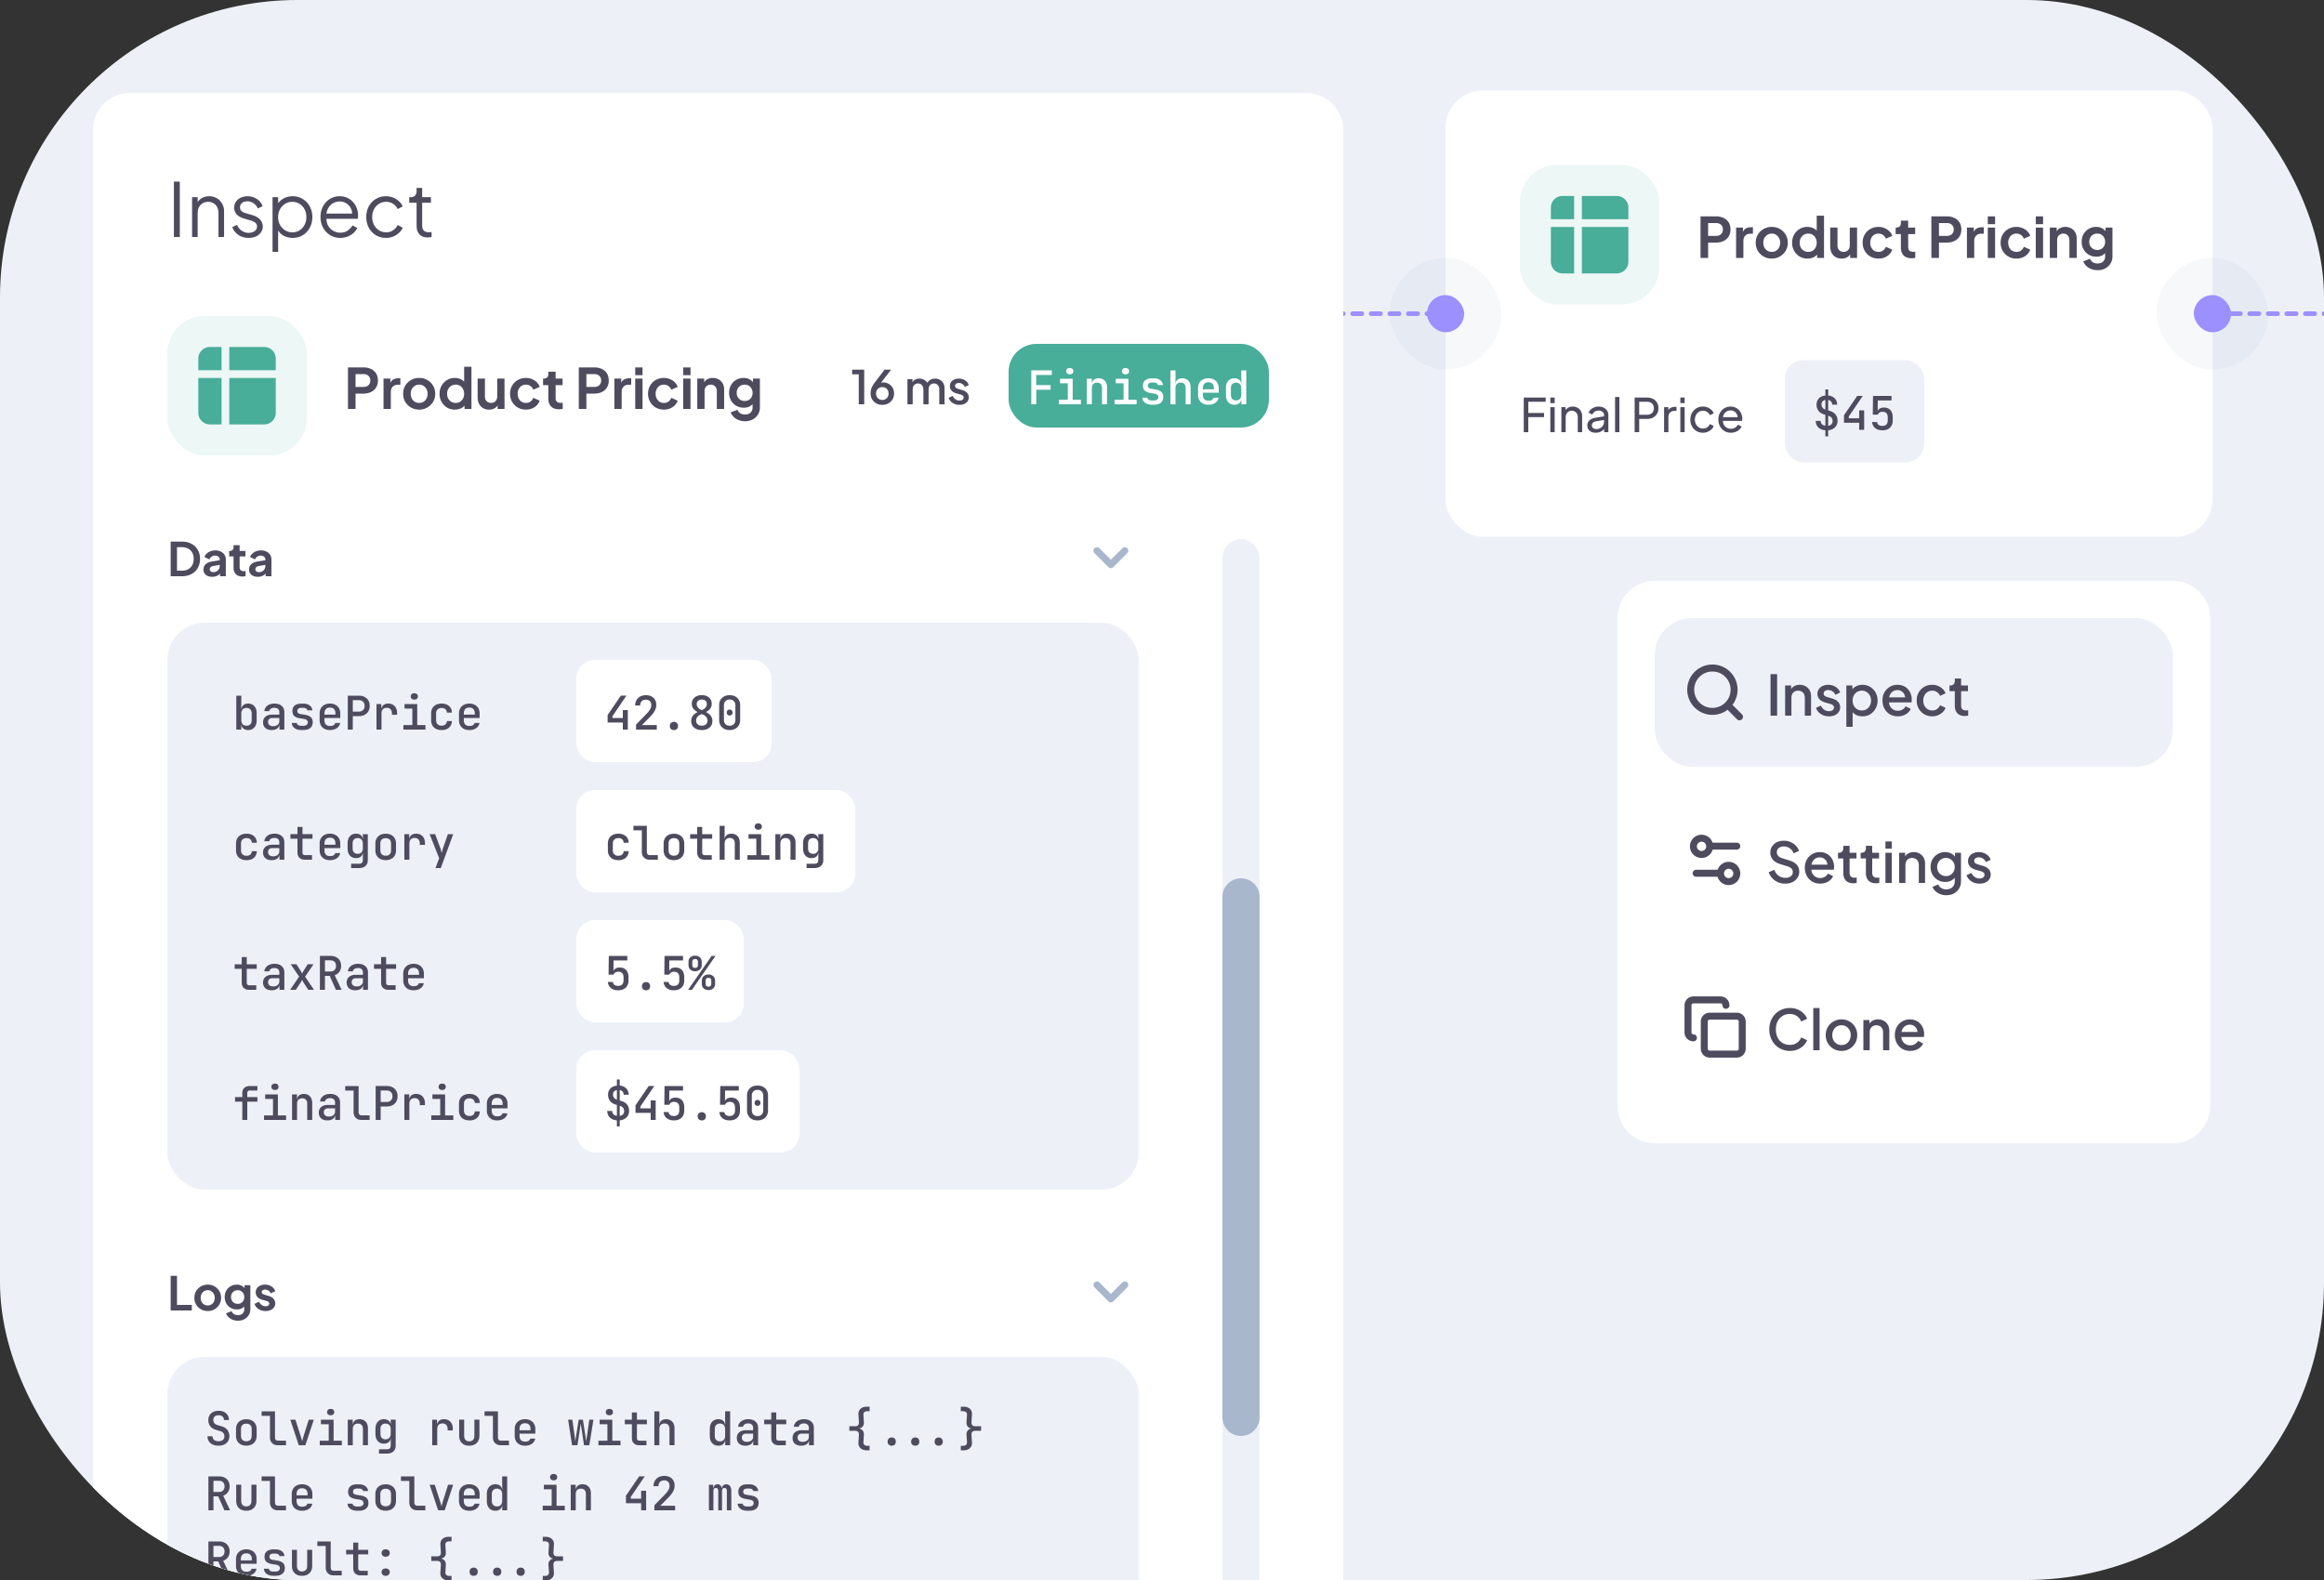 <svg xmlns="http://www.w3.org/2000/svg" width="500" height="340" fill="none"><rect width="100%" height="100%" fill="#333333" stroke="none"/><g clip-path="url(#a)"><rect width="500" height="340" fill="#EDF1F7" rx="64"/><rect width="165" height="96" x="311" y="19.5" fill="#fff" rx="8"/><rect width="24" height="24" x="299" y="55.5" fill="#A9B7CC" fill-opacity=".1" rx="12"/><rect width="8" height="8" x="307" y="63.5" fill="#9C90FF" rx="4"/><rect width="30" height="30" x="327" y="35.5" fill="#48AD99" fill-opacity=".1" rx="8"/><path fill="#48AD99" d="M340.333 48.834h10v7.5a2.5 2.5 0 0 1-2.5 2.5h-7.5zm0-1.667h10v-2.5a2.5 2.5 0 0 0-2.5-2.5h-7.5zm-1.666 1.667h-5v7.5a2.5 2.5 0 0 0 2.5 2.5h2.5zm0-1.667h-5v-2.5a2.5 2.5 0 0 1 2.5-2.5h2.5z"/><path fill="#4E4B5E" d="M365.864 55.5v-8.94h3.336q.912 0 1.608.336.708.324 1.104.96.396.624.396 1.524 0 .888-.408 1.524a2.6 2.6 0 0 1-1.092.96q-.696.336-1.608.336h-1.704v3.3zm1.632-4.74h1.728q.444 0 .768-.168.324-.18.504-.492t.18-.72q0-.42-.18-.72a1.2 1.2 0 0 0-.504-.48 1.56 1.56 0 0 0-.768-.18h-1.728zm6.017 4.74v-6.528h1.476v1.452l-.12-.216q.228-.732.708-1.02.492-.288 1.176-.288h.384v1.392h-.564q-.672 0-1.08.42-.408.408-.408 1.152V55.5zm7.681.144q-.96 0-1.752-.444a3.4 3.4 0 0 1-1.248-1.212q-.456-.768-.456-1.752t.456-1.752a3.4 3.4 0 0 1 1.248-1.212 3.5 3.5 0 0 1 1.752-.444q.96 0 1.74.444t1.236 1.212q.468.756.468 1.752 0 .984-.468 1.752a3.43 3.43 0 0 1-2.976 1.656m0-1.44q.528 0 .924-.252.408-.252.636-.696.24-.456.24-1.02 0-.576-.24-1.008a1.73 1.73 0 0 0-.636-.696 1.63 1.63 0 0 0-.924-.264q-.54 0-.948.264-.408.252-.648.696a2.1 2.1 0 0 0-.228 1.008q0 .564.228 1.02.24.444.648.696t.948.252m7.672 1.44q-.948 0-1.692-.444a3.3 3.3 0 0 1-1.176-1.236 3.5 3.5 0 0 1-.432-1.728q0-.96.432-1.728a3.3 3.3 0 0 1 1.176-1.224 3.2 3.2 0 0 1 1.68-.456q.744 0 1.32.3.588.288.924.816l-.24.324v-3.852h1.572V55.5h-1.488v-1.26l.168.312a2.2 2.2 0 0 1-.936.816q-.6.276-1.308.276m.168-1.44q.54 0 .948-.252t.636-.696q.24-.444.24-1.02 0-.564-.24-1.008a1.7 1.7 0 0 0-.636-.708 1.77 1.77 0 0 0-.948-.252q-.528 0-.948.264-.42.252-.66.696a2.1 2.1 0 0 0-.228 1.008q0 .576.228 1.02.24.444.66.696t.948.252m7.186 1.44q-.756 0-1.32-.336a2.25 2.25 0 0 1-.852-.936q-.288-.6-.288-1.404v-3.996h1.572v3.864q0 .408.156.72.168.3.468.48.312.168.696.168t.684-.168q.3-.18.468-.492t.168-.744v-3.828h1.572V55.5h-1.488v-1.284l.132.228q-.228.6-.756.9-.516.3-1.212.3m7.929 0a3.5 3.5 0 0 1-1.752-.444 3.36 3.36 0 0 1-1.212-1.224 3.5 3.5 0 0 1-.444-1.752q0-.972.444-1.74t1.212-1.212a3.5 3.5 0 0 1 1.752-.444q.696 0 1.296.252.6.24 1.032.672.444.42.636 1.008l-1.38.6a1.62 1.62 0 0 0-.612-.792q-.42-.3-.972-.3-.516 0-.924.252-.396.252-.624.696a2.2 2.2 0 0 0-.228 1.02q0 .576.228 1.02t.624.696q.408.252.924.252.564 0 .984-.3t.6-.804l1.38.624q-.192.552-.624.996a3.2 3.2 0 0 1-1.032.684q-.6.24-1.308.24m7.133-.072q-1.104 0-1.716-.6-.6-.612-.6-1.716v-2.88h-1.128v-1.404h.12q.48 0 .744-.252t.264-.732v-.504h1.572v1.488h1.5v1.404h-1.5v2.796q0 .324.108.552.12.228.36.348.252.12.636.12.084 0 .192-.012l.228-.024V55.5q-.168.024-.384.048a4 4 0 0 1-.396.024m4.246-.072v-8.94h3.336q.912 0 1.608.336.708.324 1.104.96.396.624.396 1.524 0 .888-.408 1.524a2.6 2.6 0 0 1-1.092.96q-.696.336-1.608.336h-1.704v3.3zm1.632-4.74h1.728q.444 0 .768-.168.324-.18.504-.492t.18-.72q0-.42-.18-.72a1.2 1.2 0 0 0-.504-.48 1.56 1.56 0 0 0-.768-.18h-1.728zm6.017 4.74v-6.528h1.476v1.452l-.12-.216q.228-.732.708-1.02.492-.288 1.176-.288h.384v1.392h-.564q-.672 0-1.08.42-.408.408-.408 1.152V55.5zm4.489 0v-6.528h1.572V55.5zm0-7.26v-1.68h1.572v1.68zm6.167 7.404a3.5 3.5 0 0 1-1.752-.444 3.36 3.36 0 0 1-1.212-1.224 3.5 3.5 0 0 1-.444-1.752q0-.972.444-1.74t1.212-1.212a3.5 3.5 0 0 1 1.752-.444q.696 0 1.296.252.6.24 1.032.672.444.42.636 1.008l-1.38.6a1.62 1.62 0 0 0-.612-.792q-.42-.3-.972-.3-.516 0-.924.252-.396.252-.624.696a2.2 2.2 0 0 0-.228 1.02q0 .576.228 1.02t.624.696q.408.252.924.252.564 0 .984-.3t.6-.804l1.38.624q-.192.552-.624.996a3.2 3.2 0 0 1-1.032.684q-.6.24-1.308.24m4.157-.144v-6.528h1.572V55.5zm0-7.26v-1.68h1.572v1.68zm3.023 7.26v-6.528h1.476v1.284l-.12-.228q.228-.588.744-.888a2.36 2.36 0 0 1 1.224-.312q.72 0 1.272.312.564.312.876.876.312.552.312 1.284v4.2h-1.572v-3.828q0-.432-.168-.744a1.2 1.2 0 0 0-.468-.48q-.288-.18-.684-.18-.384 0-.684.18-.3.168-.468.48a1.55 1.55 0 0 0-.168.744V55.5zm10.282 2.64q-.732 0-1.356-.24a3.2 3.2 0 0 1-1.08-.672 2.5 2.5 0 0 1-.648-.996l1.464-.552q.144.456.564.732.432.288 1.056.288.48 0 .84-.18.372-.18.576-.528.204-.336.204-.816v-1.488l.3.36a2.23 2.23 0 0 1-.9.888q-.564.3-1.284.3-.912 0-1.632-.42a3 3 0 0 1-1.128-1.152 3.3 3.3 0 0 1-.408-1.644q0-.924.408-1.644t1.116-1.128a3.1 3.1 0 0 1 1.608-.42q.732 0 1.284.312.564.3.936.876l-.216.396v-1.44h1.488v6.204q0 .852-.42 1.524-.408.672-1.128 1.056-.708.384-1.644.384m-.072-4.356q.504 0 .876-.216.384-.228.6-.624t.216-.912a1.77 1.77 0 0 0-.228-.9 1.6 1.6 0 0 0-.6-.636 1.6 1.6 0 0 0-.864-.228q-.492 0-.888.228a1.64 1.64 0 0 0-.624.636 1.85 1.85 0 0 0-.216.9q0 .504.216.9.228.396.612.624.396.228.9.228M327.83 93v-7.45h4.72v.9h-3.74v2.41h3.39v.9h-3.39V93zm5.72 0v-5.39h.93V93zm0-6.25v-1.2h.93v1.2zm2.373 6.25v-5.39h.91v1.05l-.15-.09q.2-.51.64-.79.45-.29 1.05-.29.58 0 1.03.26.46.26.72.72.27.46.27 1.04V93h-.94v-3.19q0-.45-.16-.76a1.14 1.14 0 0 0-.46-.48 1.24 1.24 0 0 0-.67-.18q-.38 0-.68.18a1.2 1.2 0 0 0-.46.49q-.17.31-.17.75V93zm7.381.12q-.53 0-.94-.19a1.6 1.6 0 0 1-.63-.54q-.23-.35-.23-.8 0-.43.18-.77.19-.35.58-.59.4-.24 1-.34l2-.33v.78l-1.79.3q-.52.09-.76.33a.82.82 0 0 0-.23.59q0 .33.26.55.27.22.67.22.51 0 .88-.21.38-.22.59-.59.22-.37.22-.82v-1.37q0-.44-.33-.71-.32-.28-.85-.28-.46 0-.82.24a1.4 1.4 0 0 0-.52.62l-.81-.42q.15-.37.48-.66.33-.3.77-.47t.92-.17q.62 0 1.09.24.47.23.73.65.27.41.27.96V93h-.91v-1.02l.17.06q-.17.32-.46.56a2.2 2.2 0 0 1-.68.38q-.39.14-.85.14m4.172-.12v-7.57h.93V93zm4.211 0v-7.45h2.63q.74 0 1.3.28.561.28.87.8.32.52.32 1.22t-.32 1.22q-.309.51-.87.8-.55.28-1.3.28h-1.65V93zm.98-3.75h1.68q.45 0 .78-.17t.51-.49.18-.74q0-.43-.18-.74a1.2 1.2 0 0 0-.51-.49q-.33-.17-.78-.17h-1.68zm5.356 3.75v-5.39h.91v.99l-.1-.14q.19-.46.58-.68.39-.23.95-.23h.33v.88h-.47q-.57 0-.92.36-.35.35-.35 1V93zm3.496 0v-5.39h.93V93zm0-6.25v-1.2h.93v1.2zm4.873 6.37q-.79 0-1.41-.37a2.63 2.63 0 0 1-.96-1.01 2.96 2.96 0 0 1-.35-1.44q0-.81.35-1.44t.96-1q.62-.37 1.41-.37.53 0 .99.19t.81.51.51.75l-.83.4a1.6 1.6 0 0 0-.58-.68q-.39-.27-.9-.27-.49 0-.89.25-.39.25-.62.68a2.1 2.1 0 0 0-.23.99q0 .54.23.98.23.43.62.68.4.25.89.25.51 0 .9-.26.39-.27.58-.71l.83.42q-.16.42-.51.75a2.7 2.7 0 0 1-.81.51 2.6 2.6 0 0 1-.99.19m6.005 0q-.78 0-1.39-.37a2.65 2.65 0 0 1-.96-1.01 3 3 0 0 1-.35-1.45q0-.81.34-1.44.35-.63.94-.99.6-.37 1.34-.37.6 0 1.06.22.47.21.79.58.33.36.5.83.18.46.18.96 0 .11-.02.25-.009.13-.03.25h-4.42v-.8h3.88l-.44.36q.09-.52-.1-.93a1.51 1.51 0 0 0-1.4-.89q-.47 0-.86.24t-.61.69q-.21.44-.17 1.05-.039.59.18 1.04.23.44.64.69.42.24.91.24.54 0 .91-.25t.6-.64l.78.4a2 2 0 0 1-.5.68q-.33.3-.79.48-.45.18-1.01.18"/><rect width="30" height="22" x="384" y="77.5" fill="#EDF1F7" rx="4"/><path fill="#4E4B5E" d="M392.72 93.9v-1.31q-.96-.08-1.51-.61-.55-.54-.56-1.41h1.07q0 .43.26.71.27.27.74.34v-2.36l-.23-.06q-.8-.23-1.24-.78-.43-.56-.43-1.33 0-.83.51-1.36t1.39-.61V83.8h.61v1.31q.88.08 1.4.61.52.52.53 1.36h-1.08q0-.41-.22-.67-.22-.27-.63-.34v2.25l.36.11q.8.22 1.23.78t.43 1.34q0 .85-.55 1.4-.54.55-1.47.64v1.31zm.61-2.27q.45-.07.7-.34t.25-.7q0-.44-.28-.75-.27-.31-.76-.39l.09-.21zm-.61-3.01v-2.55q-.4.07-.62.32-.21.24-.21.63 0 .48.31.81.32.32.9.38zm7.276 3.88v-1.52h-3.27v-1.62l2.84-4.16h1.2l-3 4.42v.39h2.23V88.3h1.07v4.2zm4.976.1q-.95 0-1.54-.48-.59-.49-.66-1.31h1.07a.88.88 0 0 0 .34.62q.29.22.8.22.57 0 .86-.3.3-.31.3-.86v-.71q0-.56-.29-.86-.29-.31-.86-.31-.36 0-.62.17a.94.94 0 0 0-.38.45h-1.07l.05-4.03h3.98v.98h-2.95l-.02 2.27h.28l-.29.26q0-.47.37-.74t.99-.27q.891 0 1.38.55.5.54.5 1.53v.71q0 .97-.59 1.54t-1.65.57"/><rect width="24" height="24" x="464" y="55.5" fill="#A9B7CC" fill-opacity=".1" rx="12"/><rect width="8" height="8" x="472" y="63.5" fill="#9C90FF" rx="4"/><path stroke="#9C90FF" stroke-dasharray="2 2" stroke-linecap="round" stroke-linejoin="round" d="M476 67.5h30.5m-279.5 0h83.5"/><path fill="#fff" d="M20 28a8 8 0 0 1 8-8h253a8 8 0 0 1 8 8v364a8 8 0 0 1-8 8H28a8 8 0 0 1-8-8z"/><path fill="#4E4B5E" d="M37.408 51V39.08h1.28V51zm3.918 0v-8.576h1.2v1.664l-.272-.064a2.7 2.7 0 0 1 1.04-1.312q.736-.48 1.696-.48.912 0 1.632.416.735.416 1.152 1.152a3.1 3.1 0 0 1 .432 1.632V51h-1.2v-5.104q0-.784-.288-1.328a1.9 1.9 0 0 0-.784-.832 2.16 2.16 0 0 0-1.152-.304q-.657 0-1.168.304a2 2 0 0 0-.8.848q-.288.544-.288 1.312V51zm12.148.192q-1.233 0-2.16-.624a3.53 3.53 0 0 1-1.344-1.696l1.008-.48q.367.785 1.024 1.248.672.465 1.472.464.768 0 1.296-.368.528-.384.528-.992 0-.448-.256-.704a1.8 1.8 0 0 0-.592-.416 4 4 0 0 0-.592-.208l-1.232-.352q-1.184-.336-1.712-.944a2.08 2.08 0 0 1-.528-1.408q0-.752.384-1.312a2.5 2.5 0 0 1 1.04-.864 3.4 3.4 0 0 1 1.456-.304q1.087 0 1.968.576a3 3 0 0 1 1.264 1.568l-1.024.48a2.54 2.54 0 0 0-.928-1.12 2.26 2.26 0 0 0-1.328-.416q-.72 0-1.152.368a1.17 1.17 0 0 0-.432.928q0 .432.224.688t.512.384q.303.128.528.192l1.424.416q1.04.304 1.616.944.591.64.592 1.504 0 .704-.4 1.264a2.6 2.6 0 0 1-1.072.88q-.689.304-1.584.304m5.164 3.008V42.424h1.2v1.92l-.192-.336a3.8 3.8 0 0 1 1.36-1.296q.864-.48 1.968-.48 1.215 0 2.16.592.96.576 1.504 1.584.56 1.008.56 2.304 0 1.28-.56 2.304a4.2 4.2 0 0 1-1.504 1.6q-.945.576-2.16.576a4.06 4.06 0 0 1-2-.496 3.27 3.27 0 0 1-1.328-1.44l.192-.176v5.12zm4.272-4.208q.864 0 1.536-.432a3 3 0 0 0 1.072-1.168q.4-.751.4-1.68 0-.945-.4-1.68a3 3 0 0 0-1.072-1.168 2.8 2.8 0 0 0-1.536-.432q-.863 0-1.568.432a3.2 3.2 0 0 0-1.104 1.184q-.4.735-.4 1.664t.4 1.68q.417.736 1.104 1.168.705.432 1.568.432m10.304 1.2q-1.2 0-2.176-.576A4.26 4.26 0 0 1 69.518 49q-.56-1.024-.56-2.32t.544-2.288q.545-1.008 1.472-1.584a4 4 0 0 1 2.112-.576q.928 0 1.648.352.736.336 1.248.928.512.576.784 1.312a4.2 4.2 0 0 1 .256 1.856q-.015.192-.048.4h-7.248v-1.12h6.56l-.576.48q.144-.88-.208-1.568a2.6 2.6 0 0 0-.976-1.104 2.6 2.6 0 0 0-1.44-.416q-.8 0-1.488.416-.672.416-1.056 1.168-.384.735-.304 1.76-.08 1.024.32 1.792.415.751 1.12 1.168.72.416 1.536.416.944 0 1.584-.448a3.6 3.6 0 0 0 1.04-1.12l1.024.544q-.255.576-.784 1.072-.528.48-1.264.784a4.3 4.3 0 0 1-1.6.288m9.86 0q-1.264 0-2.224-.592a4.2 4.2 0 0 1-1.504-1.6q-.544-1.024-.544-2.304t.544-2.288 1.504-1.584q.96-.592 2.224-.592.8 0 1.504.288t1.248.784q.544.48.816 1.12l-1.088.56a2.67 2.67 0 0 0-.976-1.12 2.67 2.67 0 0 0-1.504-.432q-.849 0-1.536.432a3 3 0 0 0-1.072 1.168q-.384.735-.384 1.68 0 .928.384 1.68.4.736 1.072 1.168.688.432 1.536.432.847 0 1.488-.432.656-.432.992-1.152l1.088.592a3.3 3.3 0 0 1-.816 1.12 4.2 4.2 0 0 1-1.248.784q-.704.288-1.504.288m8.954-.096q-1.152 0-1.776-.672t-.624-1.92v-4.88h-1.584v-1.2h.4q.543 0 .864-.352.32-.368.32-.912v-.72h1.2v1.984h1.888v1.2h-1.888v4.88q0 .432.128.768.127.32.432.512.32.192.848.192.127 0 .304-.016.175-.015.304-.032V51a2.5 2.5 0 0 1-.432.064q-.24.032-.384.032"/><rect width="30" height="30" x="36" y="68" fill="#48AD99" fill-opacity=".1" rx="8"/><path fill="#48AD99" d="M49.333 81.334h10v7.5a2.5 2.5 0 0 1-2.5 2.5h-7.5zm0-1.667h10v-2.5a2.5 2.5 0 0 0-2.5-2.5h-7.5zm-1.666 1.667h-5v7.5a2.5 2.5 0 0 0 2.5 2.5h2.5zm0-1.667h-5v-2.5a2.5 2.5 0 0 1 2.5-2.5h2.5z"/><path fill="#4E4B5E" d="M74.864 88v-8.94H78.2q.912 0 1.608.336.708.324 1.104.96.396.624.396 1.524 0 .888-.408 1.524a2.6 2.6 0 0 1-1.092.96q-.696.336-1.608.336h-1.704V88zm1.632-4.74h1.728q.444 0 .768-.168.324-.18.504-.492t.18-.72q0-.42-.18-.72a1.2 1.2 0 0 0-.504-.48 1.56 1.56 0 0 0-.768-.18h-1.728zM82.513 88v-6.528h1.476v1.452l-.12-.216q.228-.732.708-1.02.492-.288 1.176-.288h.384v1.392h-.564q-.672 0-1.08.42-.408.408-.408 1.152V88zm7.68.144q-.96 0-1.751-.444a3.4 3.4 0 0 1-1.248-1.212q-.457-.768-.457-1.752t.457-1.752a3.4 3.4 0 0 1 1.248-1.212 3.5 3.5 0 0 1 1.752-.444q.96 0 1.74.444t1.236 1.212q.467.756.468 1.752 0 .984-.469 1.752a3.43 3.43 0 0 1-2.976 1.656m0-1.44q.529 0 .925-.252.408-.252.636-.696.24-.456.24-1.02 0-.576-.24-1.008a1.73 1.73 0 0 0-.636-.696 1.63 1.63 0 0 0-.924-.264q-.54 0-.948.264-.409.252-.648.696a2.1 2.1 0 0 0-.228 1.008q0 .564.227 1.02.24.444.649.696.408.252.948.252m7.673 1.44q-.948 0-1.692-.444a3.3 3.3 0 0 1-1.176-1.236 3.5 3.5 0 0 1-.432-1.728q0-.96.432-1.728a3.3 3.3 0 0 1 1.176-1.224 3.2 3.2 0 0 1 1.68-.456q.744 0 1.32.3.588.288.924.816l-.24.324v-3.852h1.572V88h-1.488v-1.26l.168.312a2.2 2.2 0 0 1-.936.816q-.6.276-1.308.276m.168-1.44q.54 0 .948-.252t.636-.696q.24-.444.24-1.02 0-.564-.24-1.008a1.7 1.7 0 0 0-.636-.708 1.77 1.77 0 0 0-.948-.252q-.528 0-.948.264-.42.252-.66.696a2.1 2.1 0 0 0-.228 1.008q0 .576.228 1.02.24.444.66.696t.948.252m7.186 1.44q-.756 0-1.32-.336a2.25 2.25 0 0 1-.852-.936q-.288-.6-.288-1.404v-3.996h1.572v3.864q0 .408.156.72.168.3.468.48.312.168.696.168t.684-.168q.3-.18.468-.492t.168-.744v-3.828h1.572V88h-1.488v-1.284l.132.228q-.228.6-.756.9-.516.3-1.212.3m7.929 0a3.5 3.5 0 0 1-1.752-.444 3.36 3.36 0 0 1-1.212-1.224 3.5 3.5 0 0 1-.444-1.752q0-.972.444-1.74t1.212-1.212a3.5 3.5 0 0 1 1.752-.444q.696 0 1.296.252.6.24 1.032.672.444.42.636 1.008l-1.38.6a1.62 1.62 0 0 0-.612-.792q-.42-.3-.972-.3-.516 0-.924.252-.396.252-.624.696a2.2 2.2 0 0 0-.228 1.02q0 .576.228 1.02t.624.696q.408.252.924.252.564 0 .984-.3t.6-.804l1.38.624q-.192.552-.624.996a3.2 3.2 0 0 1-1.032.684q-.6.24-1.308.24m7.133-.072q-1.104 0-1.716-.6-.6-.612-.6-1.716v-2.88h-1.128v-1.404h.12q.48 0 .744-.252t.264-.732v-.504h1.572v1.488h1.5v1.404h-1.5v2.796q0 .324.108.552.12.228.36.348.252.12.636.12.084 0 .192-.012l.228-.024V88q-.168.024-.384.048a4 4 0 0 1-.396.024m4.246-.072v-8.94h3.336q.912 0 1.608.336.708.324 1.104.96.396.624.396 1.524 0 .888-.408 1.524a2.6 2.6 0 0 1-1.092.96q-.696.336-1.608.336h-1.704V88zm1.632-4.74h1.728q.444 0 .768-.168.324-.18.504-.492t.18-.72q0-.42-.18-.72a1.2 1.2 0 0 0-.504-.48 1.56 1.56 0 0 0-.768-.18h-1.728zm6.017 4.74v-6.528h1.476v1.452l-.12-.216q.228-.732.708-1.02.492-.288 1.176-.288h.384v1.392h-.564q-.672 0-1.08.42-.408.408-.408 1.152V88zm4.489 0v-6.528h1.572V88zm0-7.26v-1.68h1.572v1.68zm6.167 7.404a3.5 3.5 0 0 1-1.752-.444 3.36 3.36 0 0 1-1.212-1.224 3.5 3.5 0 0 1-.444-1.752q0-.972.444-1.74t1.212-1.212a3.5 3.5 0 0 1 1.752-.444q.696 0 1.296.252.6.24 1.032.672.444.42.636 1.008l-1.38.6a1.62 1.62 0 0 0-.612-.792q-.42-.3-.972-.3-.516 0-.924.252-.396.252-.624.696a2.2 2.2 0 0 0-.228 1.02q0 .576.228 1.02t.624.696q.408.252.924.252.564 0 .984-.3t.6-.804l1.38.624q-.192.552-.624.996a3.2 3.2 0 0 1-1.032.684q-.6.24-1.308.24M146.99 88v-6.528h1.572V88zm0-7.26v-1.68h1.572v1.68zm3.023 7.26v-6.528h1.476v1.284l-.12-.228q.228-.588.744-.888a2.36 2.36 0 0 1 1.224-.312q.72 0 1.272.312.564.312.876.876.312.552.312 1.284V88h-1.572v-3.828q0-.432-.168-.744a1.2 1.2 0 0 0-.468-.48q-.288-.18-.684-.18-.384 0-.684.18-.3.168-.468.48a1.55 1.55 0 0 0-.168.744V88zm10.282 2.64q-.732 0-1.356-.24a3.2 3.2 0 0 1-1.08-.672 2.5 2.5 0 0 1-.648-.996l1.464-.552q.144.456.564.732.432.288 1.056.288.48 0 .84-.18.372-.18.576-.528.204-.336.204-.816v-1.488l.3.36a2.23 2.23 0 0 1-.9.888q-.564.3-1.284.3-.912 0-1.632-.42a3 3 0 0 1-1.128-1.152 3.3 3.3 0 0 1-.408-1.644q0-.924.408-1.644t1.116-1.128a3.1 3.1 0 0 1 1.608-.42q.732 0 1.284.312.564.3.936.876l-.216.396v-1.44h1.488v6.204q0 .852-.42 1.524-.408.672-1.128 1.056-.708.384-1.644.384m-.072-4.356q.504 0 .876-.216.384-.228.6-.624t.216-.912a1.77 1.77 0 0 0-.228-.9 1.6 1.6 0 0 0-.6-.636 1.6 1.6 0 0 0-.864-.228q-.492 0-.888.228a1.64 1.64 0 0 0-.624.636 1.85 1.85 0 0 0-.216.9q0 .504.216.9.228.396.612.624.396.228.9.228M184.76 87v-6.45h-1.43v-1h2.6V87zm5.068.12q-.73 0-1.3-.32a2.4 2.4 0 0 1-.9-.88 2.5 2.5 0 0 1-.32-1.27q0-.37.08-.74t.28-.77q.21-.4.56-.86l2.08-2.73h1.41l-2.55 3.3-.2-.13q.141-.16.3-.25.17-.09.35-.13.19-.04.4-.04.67 0 1.2.31t.83.84q.31.53.31 1.22 0 .7-.33 1.26a2.4 2.4 0 0 1-.9.87q-.56.32-1.3.32m0-1.05a1.32 1.32 0 0 0 1.17-.67q.18-.32.18-.72 0-.41-.18-.72a1.2 1.2 0 0 0-.48-.48q-.3-.18-.69-.18-.38 0-.69.18-.3.17-.48.48t-.18.72q0 .4.18.72.18.31.48.49.31.18.69.18m5.404.93v-5.41h1.08v1.17l-.14-.18a1.44 1.44 0 0 1 .62-.83q.45-.28 1.03-.28.65 0 1.15.35.51.34.68.91l-.32.03q.24-.65.73-.97.501-.32 1.14-.32a1.98 1.98 0 0 1 2.01 2.03V87h-1.13v-3.19q0-.41-.15-.69a1 1 0 0 0-.4-.44 1.07 1.07 0 0 0-.59-.16q-.339 0-.6.16-.26.15-.41.44t-.15.69V87h-1.12v-3.19q0-.41-.15-.69a1 1 0 0 0-.4-.44 1.1 1.1 0 0 0-.6-.16q-.339 0-.6.16-.26.15-.41.44-.14.29-.14.69V87zm11.19.12q-.83 0-1.46-.41a2.17 2.17 0 0 1-.87-1.1l.87-.41q.219.46.6.73.39.27.86.27.4 0 .65-.18a.57.57 0 0 0 .25-.49.46.46 0 0 0-.11-.32.8.8 0 0 0-.28-.21 1.5 1.5 0 0 0-.33-.12l-.85-.24q-.7-.2-1.05-.6a1.44 1.44 0 0 1-.34-.95q0-.49.25-.85.249-.37.69-.57t.99-.2q.74 0 1.32.37.58.36.82 1.01l-.87.41a1.33 1.33 0 0 0-.51-.62 1.35 1.35 0 0 0-.77-.23q-.37 0-.59.18a.54.54 0 0 0-.22.45q0 .19.1.32.1.12.26.2.159.07.33.12l.88.26q.67.19 1.03.6.36.4.36.96 0 .48-.26.85-.25.36-.7.57-.45.2-1.05.2"/><rect width="56" height="18" x="217" y="74" fill="#48AD99" rx="6"/><path fill="#fff" d="M221.88 87v-7.31h4.41v1h-3.36v2.18h3.1v1h-3.08V87zm5.926 0v-.98h1.93v-3.54h-1.68v-.98h2.73v4.52h1.77V87zm2.35-6.45q-.35 0-.56-.18a.64.64 0 0 1-.21-.5q0-.32.21-.5.21-.19.56-.19t.56.19q.21.18.21.5 0 .31-.21.5-.21.18-.56.18m3.676 6.45v-5.5h1.07v1.05h.26l-.26.25q0-.66.39-1.03t1.08-.37q.82 0 1.31.53.49.52.49 1.41V87h-1.08v-3.54q0-.54-.29-.83t-.79-.29q-.51 0-.81.31-.29.3-.29.88V87zm5.966 0v-.98h1.93v-3.54h-1.68v-.98h2.73v4.52h1.77V87zm2.35-6.45q-.35 0-.56-.18a.64.64 0 0 1-.21-.5q0-.32.21-.5.21-.19.56-.19t.56.19q.21.18.21.5 0 .31-.21.5-.21.18-.56.18m5.646 6.54q-.59 0-1.04-.19a1.76 1.76 0 0 1-.7-.52 1.56 1.56 0 0 1-.29-.8h1.08q.04.27.29.44.25.16.66.16h.43q.49 0 .74-.2a.64.64 0 0 0 .25-.53.6.6 0 0 0-.23-.5q-.219-.19-.66-.25l-.71-.11q-.88-.14-1.3-.5-.41-.37-.41-1.09 0-.76.49-1.17.501-.42 1.47-.42h.38q.86 0 1.37.4.52.39.59 1.05h-1.08a.56.56 0 0 0-.27-.39q-.22-.15-.61-.15h-.38q-.47 0-.69.18-.21.17-.21.51 0 .3.19.45t.59.21l.73.12q.93.13 1.36.52.44.38.44 1.11 0 .79-.52 1.23-.51.44-1.53.44zm4.026-.09v-7.3h1.08v1.8l-.01 1.05h.26l-.26.25q0-.66.39-1.03t1.08-.37q.82 0 1.31.53.49.52.49 1.41V87h-1.08v-3.54q0-.54-.29-.84t-.79-.3q-.51 0-.81.32-.29.31-.29.89V87zm8.157.1q-.67 0-1.18-.26-.5-.27-.77-.75t-.27-1.12v-1.44q0-.65.27-1.12.27-.48.77-.74.51-.27 1.18-.27.68 0 1.18.27.5.26.77.74.27.47.27 1.12v.98h-3.4v.46q0 .61.3.93.31.32.89.32.47 0 .76-.16a.73.73 0 0 0 .36-.49h1.07q-.12.7-.72 1.12-.6.41-1.48.41m1.18-3.24v-.34q0-.6-.3-.93t-.88-.33q-.57 0-.88.33-.3.33-.3.94v.25l2.44-.01zm4.426 3.24q-.83 0-1.33-.56t-.5-1.51v-1.55q0-.96.5-1.52t1.33-.56q.68 0 1.08.38.4.37.4 1.02l-.23-.25h.25l-.03-1.28V79.7h1.08V87h-1.07v-1.05h-.23l.23-.25q0 .65-.4 1.03-.4.37-1.08.37m.37-.94q.51 0 .8-.31.3-.32.3-.88v-1.44q0-.56-.3-.87-.29-.32-.8-.32-.53 0-.83.31-.3.3-.3.88v1.44q0 .58.3.89.3.3.83.3"/><path fill="#4E4B5E" d="M36.72 124v-7.45h2.43q1.18 0 2.05.48.88.47 1.36 1.31.48.83.48 1.93 0 1.09-.48 1.94-.48.84-1.36 1.32-.87.47-2.05.47zm1.36-1.2h1.1q.76 0 1.31-.31.56-.32.87-.88.31-.57.31-1.34 0-.78-.31-1.34a2.2 2.2 0 0 0-.87-.87q-.55-.31-1.31-.31h-1.1zm7.563 1.32q-.57 0-.99-.19a1.5 1.5 0 0 1-.65-.54 1.5 1.5 0 0 1-.23-.83q0-.45.2-.8.2-.36.62-.6t1.06-.34l1.78-.29v1l-1.53.26q-.39.07-.58.25a.62.62 0 0 0-.19.47q0 .28.21.45.219.16.54.16.41 0 .72-.17.32-.18.49-.49.18-.31.18-.68v-1.4a.72.72 0 0 0-.28-.58q-.27-.24-.72-.24-.42 0-.75.23-.32.22-.47.59l-1.07-.52a1.9 1.9 0 0 1 .5-.74q.35-.32.82-.5t1.02-.18q.67 0 1.18.25.51.24.79.68.29.43.29 1.01V124h-1.24v-.93l.28-.02q-.21.35-.5.59a2.3 2.3 0 0 1-.66.36q-.37.12-.82.12m6.533-.06q-.92 0-1.43-.5-.5-.51-.5-1.43v-2.4h-.94v-1.17h.1q.4 0 .62-.21t.22-.61v-.42h1.31v1.24h1.25v1.17h-1.25v2.33q0 .27.09.46a.67.67 0 0 0 .3.29q.21.1.53.1.07 0 .16-.01l.19-.02V124q-.14.02-.32.04t-.33.02m3.281.06q-.57 0-.99-.19a1.5 1.5 0 0 1-.65-.54 1.5 1.5 0 0 1-.23-.83q0-.45.2-.8.2-.36.62-.6t1.06-.34l1.78-.29v1l-1.53.26q-.39.07-.58.25a.62.62 0 0 0-.19.47q0 .28.21.45a.9.9 0 0 0 .54.16q.411 0 .72-.17.32-.18.49-.49.18-.31.18-.68v-1.4a.72.72 0 0 0-.28-.58q-.27-.24-.72-.24-.42 0-.75.23-.32.22-.47.59l-1.07-.52a1.9 1.9 0 0 1 .5-.74q.35-.32.82-.5.471-.18 1.02-.18.67 0 1.18.25.51.24.79.68.29.43.29 1.01V124h-1.24v-.93l.28-.02q-.21.35-.5.59a2.3 2.3 0 0 1-.66.36q-.37.12-.82.12"/><path stroke="#A9B7CC" stroke-linecap="round" stroke-linejoin="round" stroke-width="1.5" d="m236 118.5 3 3 3-3"/><rect width="209" height="122" x="36" y="134" fill="#EDF1F7" rx="8"/><path fill="#4E4B5E" d="M53.39 157.1q-.68 0-1.08-.37-.4-.38-.4-1.03l.23.25h-.23V157h-1.07v-7.3h1.08v1.57l-.03 1.28h.25l-.23.25q0-.65.4-1.02.41-.38 1.08-.38.83 0 1.33.56t.5 1.52v1.55q0 .95-.5 1.51t-1.33.56m-.37-.94q.53 0 .83-.3.3-.31.3-.89v-1.44q0-.58-.3-.88-.3-.31-.83-.31-.51 0-.81.32-.29.31-.29.87v1.44q0 .56.29.88.3.31.81.31m5.426.94q-.86 0-1.36-.44-.49-.45-.49-1.22 0-.78.52-1.22.53-.45 1.45-.45h1.53v-.51q0-.45-.28-.7t-.79-.25q-.45 0-.75.2a.72.72 0 0 0-.35.51h-1.06q.09-.74.68-1.18.6-.44 1.51-.44.98 0 1.55.5.57.49.57 1.34V157h-1.05v-1.01h-.18l.18-.2q0 .6-.46.96-.46.35-1.22.35m.32-.83q.58 0 .95-.29.38-.3.38-.76v-.72h-1.51q-.42 0-.67.23-.24.23-.24.63 0 .42.29.67.29.24.8.24m6.036.82a2.65 2.65 0 0 1-1.04-.19 1.76 1.76 0 0 1-.7-.52 1.55 1.55 0 0 1-.29-.8h1.08a.63.63 0 0 0 .29.44q.25.16.66.16h.43q.49 0 .74-.2a.64.64 0 0 0 .25-.53.6.6 0 0 0-.23-.5q-.22-.19-.66-.25l-.71-.11q-.88-.14-1.3-.5-.41-.37-.41-1.09 0-.76.49-1.17.5-.42 1.47-.42h.38q.86 0 1.37.4.52.39.59 1.05h-1.08a.57.57 0 0 0-.27-.39q-.22-.15-.61-.15h-.38q-.47 0-.69.18-.21.17-.21.51 0 .3.19.45t.59.21l.73.12q.93.13 1.36.52.44.38.44 1.11 0 .79-.52 1.23-.51.44-1.53.44zm6.186.01q-.67 0-1.18-.26-.5-.27-.77-.75t-.27-1.12v-1.44q0-.65.27-1.12.27-.48.77-.74.51-.27 1.18-.27.68 0 1.18.27.5.26.77.74.27.47.27 1.12v.98h-3.4v.46q0 .61.3.93.31.32.89.32.47 0 .76-.16a.73.73 0 0 0 .36-.49h1.07q-.12.7-.72 1.12-.6.41-1.48.41m1.18-3.24v-.34q0-.6-.3-.93t-.88-.33q-.57 0-.88.33-.3.33-.3.94v.25l2.44-.01zm2.656 3.14v-7.3h2.39q.711 0 1.23.27.531.27.81.77.29.49.29 1.16 0 .66-.29 1.16t-.81.77-1.23.27h-1.31v2.9zm1.08-3.87h1.31q.56 0 .89-.33.34-.34.34-.9 0-.57-.34-.9-.33-.33-.89-.33h-1.31zm5.097 3.87v-5.5h1.04v1.05h.26l-.33.65q0-.89.39-1.34.39-.46 1.16-.46.88 0 1.39.55.52.54.52 1.49v.37h-1.11v-.28q0-.59-.3-.9-.29-.32-.82-.32t-.83.32q-.29.32-.29.9V157zm5.786 0v-.98h1.93v-3.54h-1.68v-.98h2.73v4.52h1.77v.98zm2.35-6.45q-.35 0-.56-.18a.64.64 0 0 1-.21-.5q0-.32.21-.5.21-.19.56-.19t.56.19q.21.18.21.5 0 .31-.21.5-.21.18-.56.18m5.876 6.55q-.681 0-1.2-.25a1.9 1.9 0 0 1-.79-.74 2.3 2.3 0 0 1-.27-1.14v-1.44q0-.66.27-1.14.28-.48.79-.73.519-.26 1.2-.26.99 0 1.59.52t.63 1.42h-1.08q-.03-.47-.33-.73t-.81-.26q-.55 0-.87.31-.32.3-.32.86v1.45q0 .56.32.87t.87.31q.51 0 .81-.26t.33-.73h1.08q-.03.9-.63 1.42t-1.59.52m5.956 0q-.67 0-1.18-.26-.5-.27-.77-.75t-.27-1.12v-1.44q0-.65.27-1.12.27-.48.77-.74.51-.27 1.18-.27.68 0 1.18.27.5.26.77.74.27.47.27 1.12v.98h-3.4v.46q0 .61.3.93.31.32.89.32.47 0 .76-.16a.73.73 0 0 0 .36-.49h1.07q-.12.7-.72 1.12-.6.41-1.48.41m1.18-3.24v-.34q0-.6-.3-.93t-.88-.33q-.57 0-.88.33-.3.33-.3.94v.25l2.44-.01zM53.04 185.1q-.68 0-1.2-.25a1.9 1.9 0 0 1-.79-.74 2.3 2.3 0 0 1-.27-1.14v-1.44q0-.66.27-1.14.28-.48.79-.73.52-.26 1.2-.26.99 0 1.59.52t.63 1.42h-1.08q-.03-.47-.33-.73t-.81-.26q-.55 0-.87.31-.32.3-.32.86v1.45q0 .56.32.87t.87.31q.51 0 .81-.26t.33-.73h1.08q-.03.9-.63 1.42t-1.59.52m5.406 0q-.86 0-1.36-.44-.49-.45-.49-1.22 0-.78.52-1.22.53-.45 1.45-.45h1.53v-.51q0-.45-.28-.7t-.79-.25q-.45 0-.75.2a.72.72 0 0 0-.35.51h-1.06q.09-.74.68-1.18.6-.44 1.51-.44.98 0 1.55.5.57.49.57 1.34V185h-1.05v-1.01h-.18l.18-.2q0 .6-.46.96-.46.35-1.22.35m.32-.83q.58 0 .95-.29.38-.3.38-.76v-.72h-1.51q-.42 0-.67.23-.24.23-.24.63 0 .42.29.67.29.24.8.24m6.826.73q-.75 0-1.17-.41t-.42-1.14v-2.97h-1.52v-.98h1.52v-1.55h1.08v1.55h2.15v.98h-2.15v2.97q0 .57.55.57h1.5v.98zm5.396.1q-.67 0-1.18-.26-.5-.27-.77-.75t-.27-1.12v-1.44q0-.65.27-1.12.27-.48.77-.74.51-.27 1.18-.27.68 0 1.18.27.5.26.77.74.27.47.27 1.12v.98h-3.4v.46q0 .61.3.93.31.32.89.32.47 0 .76-.16a.73.73 0 0 0 .36-.49h1.07q-.12.7-.72 1.12-.6.41-1.48.41m1.18-3.24v-.34q0-.6-.3-.93t-.88-.33q-.57 0-.88.33-.3.33-.3.94v.25l2.44-.01zm3.376 4.94v-.93h1.69q.42 0 .62-.2.21-.2.21-.59v-.55l.02-1.02h-.23l.22-.2q0 .63-.4.99-.39.36-1.06.36-.85 0-1.34-.56t-.49-1.51v-1.12q0-.95.49-1.51t1.34-.56q.67 0 1.06.37.4.36.4.99l-.22-.21h.22l-.01-1.05h1.07v5.6q0 .79-.5 1.24-.5.46-1.39.46zm1.42-3.07q.51 0 .8-.31.3-.32.3-.88v-1.01q0-.56-.3-.87-.29-.32-.8-.32-.53 0-.82.31-.28.3-.28.88v1.01q0 .57.28.88.29.31.82.31m6.017 1.36q-.68 0-1.18-.26a1.83 1.83 0 0 1-.77-.74q-.27-.48-.27-1.13v-1.42q0-.66.27-1.13.27-.48.77-.74t1.18-.26 1.18.26.77.74q.27.47.27 1.13v1.42q0 .65-.27 1.13t-.77.74-1.18.26m0-.95q.55 0 .85-.3.3-.31.3-.88v-1.42q0-.58-.3-.88t-.85-.3q-.54 0-.85.3-.3.3-.3.88v1.42q0 .57.3.88.31.3.85.3m4.016.86v-5.5h1.04v1.05h.26l-.33.65q0-.89.39-1.34.39-.46 1.16-.46.88 0 1.39.55.52.54.52 1.49v.37h-1.11v-.28q0-.59-.3-.9-.29-.32-.82-.32t-.83.32q-.29.32-.29.9V185zm6.696 1.8.79-2.12-2.05-5.18h1.19l1.15 3.1q.07.2.14.48.069.28.12.46.04-.18.11-.46t.14-.48l1.08-3.1h1.15l-2.68 7.3zM53.6 213q-.75 0-1.17-.41t-.42-1.14v-2.97h-1.52v-.98h1.52v-1.55h1.08v1.55h2.15v.98h-2.15v2.97q0 .57.55.57h1.5v.98zm4.846.1q-.86 0-1.36-.44-.49-.45-.49-1.22 0-.78.52-1.22.53-.45 1.45-.45h1.53v-.51q0-.45-.28-.7t-.79-.25q-.45 0-.75.2a.72.72 0 0 0-.35.51h-1.06q.09-.74.68-1.18.6-.44 1.51-.44.98 0 1.55.5.57.49.57 1.34V213h-1.05v-1.01h-.18l.18-.2q0 .6-.46.96-.46.35-1.22.35m.32-.83q.58 0 .95-.29.38-.3.38-.76v-.72h-1.51q-.42 0-.67.23-.24.23-.24.63 0 .42.29.67.29.24.8.24m3.656.73 1.93-2.84-1.81-2.66h1.24l.97 1.52q.07.12.14.26.07.13.11.22.03-.09.1-.22.07-.14.14-.26l.97-1.52h1.24l-1.81 2.67 1.92 2.83h-1.24l-1.07-1.65a3 3 0 0 1-.14-.27l-.11-.24q-.039.09-.12.24-.07.15-.15.27l-1.08 1.65zm6.406 0v-7.3h2.29q.69 0 1.2.27.51.26.79.74.29.48.29 1.13 0 .73-.38 1.27a2 2 0 0 1-1.01.75l1.49 3.14h-1.23l-1.33-3h-1.03v3zm1.08-3.95h1.21q.54 0 .86-.32.32-.33.32-.87 0-.56-.32-.88t-.86-.32h-1.21zm6.526 4.05q-.86 0-1.36-.44-.49-.45-.49-1.22 0-.78.52-1.22.53-.45 1.45-.45h1.53v-.51q0-.45-.28-.7t-.79-.25q-.45 0-.75.2a.72.72 0 0 0-.35.51h-1.06q.09-.74.68-1.18.6-.44 1.51-.44.98 0 1.55.5.57.49.57 1.34V213h-1.05v-1.01h-.18l.18-.2q0 .6-.46.96-.46.35-1.22.35m.32-.83q.58 0 .95-.29.38-.3.38-.76v-.72h-1.51q-.42 0-.67.23-.24.23-.24.63 0 .42.29.67.29.24.8.24m6.826.73q-.75 0-1.17-.41t-.42-1.14v-2.97h-1.52v-.98h1.52v-1.55h1.08v1.55h2.15v.98h-2.15v2.97q0 .57.55.57h1.5v.98zm5.397.1q-.67 0-1.18-.26-.5-.27-.77-.75t-.27-1.12v-1.44q0-.65.27-1.12.27-.48.77-.74.51-.27 1.18-.27.68 0 1.18.27.5.26.77.74.27.47.27 1.12v.98h-3.4v.46q0 .61.3.93.31.32.89.32.47 0 .76-.16a.73.73 0 0 0 .36-.49h1.07q-.12.7-.72 1.12-.6.41-1.48.41m1.18-3.24v-.34q0-.6-.3-.93t-.88-.33q-.57 0-.88.33-.3.33-.3.94v.25l2.44-.01zM52.13 241v-3.94h-1.56v-.98h1.56v-.89q0-.69.44-1.09t1.2-.4h1.61v.96h-1.59q-.28 0-.44.14-.15.14-.15.4v.88h2.18v.98H53.2V241zm4.676 0v-.98h1.93v-3.54h-1.68v-.98h2.73v4.52h1.77v.98zm2.35-6.45q-.35 0-.56-.18a.64.64 0 0 1-.21-.5q0-.32.21-.5.21-.19.56-.19t.56.19q.21.18.21.5 0 .31-.21.5-.21.18-.56.18m3.676 6.45v-5.5h1.07v1.05h.26l-.26.25q0-.66.39-1.03t1.08-.37q.82 0 1.31.53.49.52.49 1.41V241h-1.08v-3.54q0-.54-.29-.83t-.79-.29q-.51 0-.81.31-.29.3-.29.88V241zm7.606.1q-.86 0-1.36-.44-.49-.45-.49-1.22 0-.78.52-1.22.53-.45 1.45-.45h1.53v-.51q0-.45-.28-.7t-.79-.25q-.45 0-.75.2a.72.72 0 0 0-.35.51h-1.06q.09-.74.68-1.18.6-.44 1.51-.44.98 0 1.55.5.57.49.57 1.34V241h-1.05v-1.01h-.18l.18-.2q0 .6-.46.96-.46.35-1.22.35m.32-.83q.58 0 .95-.29.38-.3.38-.76v-.72h-1.51q-.42 0-.67.23-.24.23-.24.63 0 .42.29.67.29.24.8.24m7.016.73q-.51 0-.89-.2a1.55 1.55 0 0 1-.6-.59 1.8 1.8 0 0 1-.21-.88v-4.65h-1.8v-.98h2.88v5.63q0 .32.18.51.18.18.49.18h1.7v.98zm3.046 0v-7.3h2.39q.711 0 1.23.27.531.27.81.77.29.49.29 1.16 0 .66-.29 1.16t-.81.77-1.23.27H81.9v2.9zm1.08-3.87h1.31q.56 0 .89-.33.34-.34.34-.9 0-.57-.34-.9-.33-.33-.89-.33H81.9zm5.097 3.87v-5.5h1.04v1.05h.26l-.33.65q0-.89.39-1.34.39-.46 1.16-.46.88 0 1.39.55.52.54.52 1.49v.37h-1.11v-.28q0-.59-.3-.9-.29-.32-.82-.32t-.83.32q-.29.32-.29.9V241zm5.786 0v-.98h1.93v-3.54h-1.68v-.98h2.73v4.52h1.77v.98zm2.35-6.45q-.35 0-.56-.18a.64.64 0 0 1-.21-.5q0-.32.21-.5.21-.19.56-.19t.56.19q.21.18.21.5 0 .31-.21.5-.21.18-.56.18m5.876 6.55a2.7 2.7 0 0 1-1.2-.25 1.9 1.9 0 0 1-.79-.74 2.3 2.3 0 0 1-.27-1.14v-1.44q0-.66.27-1.14.28-.48.79-.73.519-.26 1.2-.26.99 0 1.59.52t.63 1.42h-1.08q-.03-.47-.33-.73t-.81-.26q-.55 0-.87.31-.32.3-.32.86v1.45q0 .56.32.87t.87.31q.51 0 .81-.26t.33-.73h1.08q-.03.9-.63 1.42t-1.59.52m5.956 0q-.67 0-1.18-.26-.5-.27-.77-.75t-.27-1.12v-1.44q0-.65.27-1.12.27-.48.77-.74.51-.27 1.18-.27.68 0 1.18.27.5.26.77.74.27.47.27 1.12v.98h-3.4v.46q0 .61.3.93.31.32.89.32.47 0 .76-.16a.73.73 0 0 0 .36-.49h1.07q-.12.7-.72 1.12-.6.41-1.48.41m1.18-3.24v-.34q0-.6-.3-.93t-.88-.33q-.57 0-.88.33-.3.33-.3.94v.25l2.44-.01z"/><rect width="42" height="22" x="124" y="142" fill="#fff" rx="4"/><path fill="#4E4B5E" d="M134 157v-1.52h-3.27v-1.62l2.84-4.16h1.2l-3 4.42v.39H134v-1.71h1.07v4.2zm2.846 0v-1.07l2.26-2.33q.52-.54.76-.97.25-.44.25-.87 0-.56-.31-.88-.3-.32-.83-.32-.58 0-.92.34-.33.33-.33.91h-1.08q.02-.68.31-1.17a1.96 1.96 0 0 1 .81-.77q.52-.27 1.22-.27.67 0 1.17.26t.77.73.27 1.11q0 .65-.34 1.27-.33.62-1.09 1.38l-1.65 1.67h3.19v.98zm8.146.1q-.4 0-.64-.23-.24-.24-.24-.64 0-.41.24-.65.24-.25.64-.25.41 0 .64.25.24.24.24.65 0 .4-.24.64-.23.23-.64.23m5.996 0q-.7 0-1.21-.24a1.84 1.84 0 0 1-.79-.68q-.28-.45-.28-1.04 0-.66.36-1.13t1.11-.82l1.05-.49q.4-.19.62-.5.22-.32.22-.7 0-.45-.29-.71t-.79-.26-.8.27q-.29.26-.29.71 0 .37.22.69.22.31.6.49l1.05.48q.79.37 1.14.85.36.47.36 1.12 0 .9-.62 1.43-.61.53-1.66.53m0-.94q.56 0 .89-.29.33-.3.33-.78 0-.39-.22-.72a1.5 1.5 0 0 0-.61-.53l-1.08-.51q-.74-.35-1.1-.8t-.36-1.08q0-.55.26-.97.27-.42.75-.65.48-.24 1.14-.24t1.14.24q.48.23.74.65t.26.97q0 .64-.36 1.08-.35.44-1.1.81l-1.09.51q-.38.18-.6.51a1.3 1.3 0 0 0-.21.71q0 .49.33.79t.89.3m5.996.94q-.69 0-1.2-.27a1.97 1.97 0 0 1-.78-.75 2.27 2.27 0 0 1-.28-1.14v-3.18q0-.66.27-1.14.28-.48.79-.75t1.2-.27q.7 0 1.2.27.51.27.78.75.28.48.28 1.14v3.18q0 .65-.28 1.14-.28.48-.79.75-.5.27-1.19.27m0-.93q.56 0 .89-.34.34-.34.34-.89v-3.18q0-.55-.34-.89-.33-.34-.89-.34t-.9.34q-.33.34-.33.89v3.18q0 .55.33.89.34.34.9.34m0-2.2a.62.62 0 0 1-.46-.18.66.66 0 0 1-.17-.47q0-.28.17-.45.18-.18.46-.18t.45.18q.18.17.18.45 0 .29-.18.47a.6.6 0 0 1-.45.18"/><rect width="60" height="22" x="124" y="170" fill="#fff" rx="4"/><path fill="#4E4B5E" d="M133.04 185.1q-.68 0-1.2-.25a1.9 1.9 0 0 1-.79-.74 2.3 2.3 0 0 1-.27-1.14v-1.44q0-.66.27-1.14.28-.48.79-.73.52-.26 1.2-.26.99 0 1.59.52t.63 1.42h-1.08q-.03-.47-.33-.73t-.81-.26q-.55 0-.87.31-.32.3-.32.86v1.45q0 .56.32.87t.87.31q.51 0 .81-.26t.33-.73h1.08q-.03.9-.63 1.42t-1.59.52m6.746-.1q-.51 0-.89-.2a1.55 1.55 0 0 1-.6-.59 1.8 1.8 0 0 1-.21-.88v-4.65h-1.8v-.98h2.88v5.63q0 .32.18.51.18.18.49.18h1.7v.98zm5.206.09q-.68 0-1.18-.26a1.83 1.83 0 0 1-.77-.74q-.27-.48-.27-1.13v-1.42q0-.66.27-1.13.27-.48.77-.74t1.18-.26 1.18.26.77.74q.27.47.27 1.13v1.42q0 .65-.27 1.13t-.77.74-1.18.26m0-.95q.55 0 .85-.3.3-.31.3-.88v-1.42q0-.58-.3-.88t-.85-.3q-.54 0-.85.3-.3.3-.3.88v1.42q0 .57.3.88.31.3.85.3m6.596.86q-.75 0-1.17-.41t-.42-1.14v-2.97h-1.52v-.98h1.52v-1.55h1.08v1.55h2.15v.98h-2.15v2.97q0 .57.55.57h1.5v.98zm3.236 0v-7.3h1.08v1.8l-.01 1.05h.26l-.26.25q0-.66.39-1.03t1.08-.37q.82 0 1.31.53.49.52.49 1.41V185h-1.08v-3.54q0-.54-.29-.84t-.79-.3q-.51 0-.81.32-.29.31-.29.89V185zm5.966 0v-.98h1.93v-3.54h-1.68v-.98h2.73v4.52h1.77v.98zm2.35-6.45q-.35 0-.56-.18a.64.64 0 0 1-.21-.5q0-.32.21-.5.21-.19.56-.19t.56.19q.21.18.21.5 0 .31-.21.5-.21.18-.56.18m3.677 6.45v-5.5h1.07v1.05h.26l-.26.25q0-.66.39-1.03t1.08-.37q.82 0 1.31.53.49.52.49 1.41V185h-1.08v-3.54q0-.54-.29-.83t-.79-.29q-.51 0-.81.31-.29.3-.29.88V185zm6.716 1.8v-.93h1.69q.42 0 .62-.2.21-.2.21-.59v-.55l.02-1.02h-.23l.22-.2q0 .63-.4.99-.39.36-1.06.36-.85 0-1.34-.56t-.49-1.51v-1.12q0-.95.49-1.51t1.34-.56q.67 0 1.06.37.4.36.4.99l-.22-.21h.22l-.01-1.05h1.07v5.6q0 .79-.5 1.24-.5.46-1.39.46zm1.42-3.07q.51 0 .8-.31.3-.32.3-.88v-1.01q0-.56-.3-.87-.29-.32-.8-.32-.53 0-.82.31-.28.3-.28.88v1.01q0 .57.28.88.29.31.82.31"/><rect width="36" height="22" x="124" y="198" fill="#fff" rx="4"/><path fill="#4E4B5E" d="M132.98 213.1q-.95 0-1.54-.48-.59-.49-.66-1.31h1.07a.88.88 0 0 0 .34.62q.29.22.8.22.57 0 .86-.3.3-.31.3-.86v-.71q0-.56-.29-.86-.29-.31-.86-.31-.36 0-.62.17a.94.94 0 0 0-.38.45h-1.07l.05-4.03h3.98v.98h-2.95l-.02 2.27h.28l-.29.26q0-.47.37-.74t.99-.27q.89 0 1.38.55.5.54.5 1.53v.71q0 .97-.59 1.54t-1.65.57m6.016 0q-.4 0-.64-.23-.24-.24-.24-.64 0-.41.24-.65.24-.25.64-.25.41 0 .64.25.24.24.24.65 0 .4-.24.64-.23.23-.64.23m5.976 0q-.95 0-1.54-.48-.59-.49-.66-1.31h1.07a.88.88 0 0 0 .34.62q.29.22.8.22.57 0 .86-.3.3-.31.3-.86v-.71q0-.56-.29-.86-.29-.31-.86-.31-.36 0-.62.17a.94.94 0 0 0-.38.45h-1.07l.05-4.03h3.98v.98h-2.95l-.02 2.27h.28l-.29.26q0-.47.37-.74t.99-.27q.891 0 1.38.55.5.54.5 1.53v.71q0 .97-.59 1.54t-1.65.57m3.066-.1 5.07-7.3h.83l-5.07 7.3zm4.39.05q-.64 0-1.04-.36-.39-.37-.39-.99v-.65q0-.62.39-.98.4-.37 1.04-.37.63 0 1.02.37.4.36.4.98v.65q0 .62-.4.99-.39.36-1.02.36m0-.73q.6 0 .6-.62v-.65q0-.63-.6-.63-.61 0-.61.63v.65q0 .62.61.62m-2.88-3.32q-.63 0-1.03-.36-.39-.36-.39-.99V207q0-.63.39-.99.4-.36 1.03-.36t1.03.36.4.99v.65q0 .63-.4.99t-1.03.36m0-.72q.61 0 .61-.63V207q0-.63-.61-.63-.29 0-.45.16-.15.15-.15.47v.65q0 .32.15.48.16.15.45.15"/><rect width="48" height="22" x="124" y="226" fill="#fff" rx="4"/><path fill="#4E4B5E" d="M132.72 242.4v-1.31q-.96-.08-1.51-.61-.55-.54-.56-1.41h1.07q0 .43.26.71.27.27.74.34v-2.36l-.23-.06q-.8-.23-1.24-.78-.43-.56-.43-1.33 0-.83.51-1.36t1.39-.61v-1.32h.61v1.31q.88.08 1.4.61.52.52.53 1.36h-1.08q0-.41-.22-.67-.22-.27-.63-.34v2.25l.36.11q.8.22 1.23.78t.43 1.34q0 .85-.55 1.4-.54.55-1.47.64v1.31zm.61-2.27q.45-.07.7-.34t.25-.7q0-.44-.28-.75-.27-.31-.76-.39l.09-.21zm-.61-3.01v-2.55q-.4.07-.62.32-.21.24-.21.63 0 .48.31.81.32.32.9.38zm7.276 3.88v-1.52h-3.27v-1.62l2.84-4.16h1.2l-3 4.42v.39h2.23v-1.71h1.07v4.2zm4.976.1q-.95 0-1.54-.48-.59-.49-.66-1.31h1.07a.88.88 0 0 0 .34.62q.29.22.8.22.57 0 .86-.3.3-.31.3-.86v-.71q0-.56-.29-.86-.29-.31-.86-.31-.36 0-.62.17a.94.94 0 0 0-.38.45h-1.07l.05-4.03h3.98v.98h-2.95l-.02 2.27h.28l-.29.26q0-.47.37-.74t.99-.27q.891 0 1.38.55.5.54.5 1.53v.71q0 .97-.59 1.54t-1.65.57m6.016 0q-.4 0-.64-.23-.24-.24-.24-.64 0-.41.24-.65.24-.25.64-.25.41 0 .64.25.24.24.24.65 0 .4-.24.64-.23.23-.64.23m5.976 0q-.95 0-1.54-.48-.59-.49-.66-1.31h1.07a.88.88 0 0 0 .34.62q.29.22.8.22.57 0 .86-.3.3-.31.3-.86v-.71q0-.56-.29-.86-.29-.31-.86-.31-.36 0-.62.17a.94.94 0 0 0-.38.45h-1.07l.05-4.03h3.98v.98h-2.95l-.02 2.27h.28l-.29.26q0-.47.37-.74t.99-.27q.891 0 1.38.55.5.54.5 1.53v.71q0 .97-.59 1.54t-1.65.57m6.016 0q-.69 0-1.2-.27a1.97 1.97 0 0 1-.78-.75 2.27 2.27 0 0 1-.28-1.14v-3.18q0-.66.27-1.14.28-.48.79-.75t1.2-.27q.7 0 1.2.27.51.27.78.75.28.48.28 1.14v3.18q0 .65-.28 1.14-.28.48-.79.75-.5.27-1.19.27m0-.93q.56 0 .89-.34.34-.34.34-.89v-3.18q0-.55-.34-.89-.33-.34-.89-.34t-.9.34q-.33.34-.33.89v3.18q0 .55.33.89.34.34.9.34m0-2.2a.62.62 0 0 1-.46-.18.66.66 0 0 1-.17-.47q0-.28.17-.45.18-.18.46-.18t.45.18q.18.17.18.45 0 .29-.18.47a.6.6 0 0 1-.45.18M36.72 282v-7.45h1.36v6.25h3.19v1.2zm7.98.12a2.93 2.93 0 0 1-1.46-.37 2.85 2.85 0 0 1-1.04-1.01 2.8 2.8 0 0 1-.38-1.46q0-.82.38-1.46a2.85 2.85 0 0 1 1.04-1.01q.65-.37 1.46-.37.8 0 1.45.37t1.03 1.01q.39.63.39 1.46a2.75 2.75 0 0 1-.39 1.46 2.85 2.85 0 0 1-2.48 1.38m0-1.2q.44 0 .77-.21.34-.21.53-.58.2-.38.2-.85 0-.48-.2-.84a1.44 1.44 0 0 0-.53-.58 1.35 1.35 0 0 0-.77-.22q-.45 0-.79.22-.34.21-.54.58-.19.36-.19.84 0 .47.19.85.2.37.54.58t.79.21m6.503 3.28a3.1 3.1 0 0 1-1.13-.2 2.7 2.7 0 0 1-.9-.56 2.1 2.1 0 0 1-.54-.83l1.22-.46q.12.38.47.61.36.24.88.24.4 0 .7-.15.31-.15.48-.44.17-.28.17-.68v-1.24l.25.3a1.86 1.86 0 0 1-.75.74 2.24 2.24 0 0 1-1.07.25q-.76 0-1.36-.35a2.5 2.5 0 0 1-.94-.96 2.77 2.77 0 0 1-.34-1.37q0-.77.34-1.37t.93-.94a2.6 2.6 0 0 1 1.34-.35 2.14 2.14 0 0 1 1.85.99l-.18.33v-1.2h1.24v5.17q0 .71-.35 1.27-.34.56-.94.88-.59.32-1.37.32m-.06-3.63q.42 0 .73-.18.32-.19.5-.52t.18-.76q0-.42-.19-.75a1.35 1.35 0 0 0-1.22-.72q-.41 0-.74.19a1.37 1.37 0 0 0-.52.53q-.18.33-.18.75t.18.75q.19.33.51.52.33.19.75.19m6.014 1.55q-.87 0-1.52-.41a2.14 2.14 0 0 1-.88-1.13l.98-.47q.21.46.58.72.38.26.84.26.36 0 .57-.16a.5.5 0 0 0 .21-.42.37.37 0 0 0-.09-.26.6.6 0 0 0-.23-.18 1.5 1.5 0 0 0-.31-.13l-.89-.25q-.69-.2-1.05-.61a1.45 1.45 0 0 1-.35-.97q0-.5.25-.87.26-.38.71-.59.459-.21 1.05-.21.77 0 1.36.37t.84 1.04l-1 .47a1.2 1.2 0 0 0-.47-.59 1.3 1.3 0 0 0-.74-.22q-.33 0-.52.15t-.19.39q0 .15.08.26a.6.6 0 0 0 .22.18q.15.07.34.13l.87.26q.67.2 1.03.6.37.4.37.98 0 .49-.26.87-.261.37-.72.58a2.6 2.6 0 0 1-1.08.21"/><path stroke="#A9B7CC" stroke-linecap="round" stroke-linejoin="round" stroke-width="1.5" d="m236 276.5 3 3 3-3"/><rect width="209" height="72" x="36" y="292" fill="#EDF1F7" rx="8"/><path fill="#4E4B5E" d="M47.03 311.1q-.74 0-1.27-.24a1.93 1.93 0 0 1-.82-.7q-.29-.46-.29-1.09h1.07q0 .5.35.79.35.28.97.28.58 0 .91-.28t.33-.77q0-.41-.23-.71-.22-.3-.64-.41l-.92-.27q-.8-.23-1.24-.78-.43-.56-.43-1.33 0-.6.27-1.05t.77-.7 1.18-.25q1 0 1.6.54.61.54.62 1.45h-1.08q0-.48-.31-.75-.3-.28-.85-.28-.53 0-.83.26-.3.25-.3.71 0 .41.22.71.23.3.65.42l.93.28q.8.22 1.23.78t.43 1.34q0 .61-.29 1.08a2 2 0 0 1-.81.72q-.52.25-1.22.25m5.966-.01q-.68 0-1.18-.26a1.83 1.83 0 0 1-.77-.74q-.27-.48-.27-1.13v-1.42q0-.66.27-1.13.27-.48.77-.74t1.18-.26 1.18.26.77.74q.27.47.27 1.13v1.42q0 .65-.27 1.13t-.77.74-1.18.26m0-.95q.55 0 .85-.3.3-.31.3-.88v-1.42q0-.58-.3-.88t-.85-.3q-.54 0-.85.3-.3.3-.3.88v1.42q0 .57.3.88.31.3.85.3m6.786.86q-.51 0-.89-.2a1.55 1.55 0 0 1-.6-.59 1.8 1.8 0 0 1-.21-.88v-4.65h-1.8v-.98h2.88v5.63q0 .32.18.51.18.18.49.18h1.7v.98zm4.496 0-1.82-5.5h1.1l1.13 3.52q.11.31.19.63.09.31.13.49.05-.18.13-.49l.18-.63 1.11-3.52h1.09l-1.82 5.5zm4.516 0v-.98h1.93v-3.54h-1.68v-.98h2.73v4.52h1.77v.98zm2.35-6.45q-.35 0-.56-.18a.64.64 0 0 1-.21-.5q0-.32.21-.5.21-.19.56-.19t.56.19q.21.18.21.5 0 .31-.21.5-.21.18-.56.18M74.82 311v-5.5h1.07v1.05h.26l-.26.25q0-.66.39-1.03t1.08-.37q.82 0 1.31.53.49.52.49 1.41V311h-1.08v-3.54q0-.54-.29-.83t-.79-.29q-.51 0-.81.31-.29.3-.29.88V311zm6.717 1.8v-.93h1.69q.42 0 .62-.2.21-.2.21-.59v-.55l.02-1.02h-.23l.22-.2q0 .63-.4.99-.39.36-1.06.36-.85 0-1.34-.56t-.49-1.51v-1.12q0-.95.49-1.51t1.34-.56q.67 0 1.06.37.4.36.4.99l-.22-.21h.22l-.01-1.05h1.07v5.6q0 .79-.5 1.24-.5.46-1.39.46zm1.42-3.07q.51 0 .8-.31.3-.32.3-.88v-1.01q0-.56-.3-.87-.29-.32-.8-.32-.53 0-.82.31-.28.3-.28.88v1.01q0 .57.28.88.29.31.82.31M92.989 311v-5.5h1.04v1.05h.26l-.33.65q0-.89.39-1.34.39-.46 1.16-.46.88 0 1.39.55.52.54.52 1.49v.37h-1.11v-.28q0-.59-.3-.9-.29-.32-.82-.32t-.83.32q-.29.32-.29.9V311zm7.966.1q-.99 0-1.58-.57-.59-.58-.59-1.57v-3.46h1.08v3.46q0 .57.29.89.29.31.8.31.52 0 .81-.31.3-.32.3-.89v-3.46h1.08v3.46q0 .99-.6 1.57-.59.57-1.59.57m6.796-.1q-.51 0-.89-.2a1.55 1.55 0 0 1-.6-.59 1.8 1.8 0 0 1-.21-.88v-4.65h-1.8v-.98h2.88v5.63q0 .32.18.51.18.18.49.18h1.7v.98zm5.206.1q-.67 0-1.18-.26-.5-.27-.77-.75t-.27-1.12v-1.44q0-.65.27-1.12.27-.48.77-.74.51-.27 1.18-.27.68 0 1.18.27.5.26.77.74.27.47.27 1.12v.98h-3.4v.46q0 .61.3.93.31.32.89.32.47 0 .76-.16a.73.73 0 0 0 .36-.49h1.07q-.12.7-.72 1.12-.6.41-1.48.41m1.18-3.24v-.34q0-.6-.3-.93t-.88-.33q-.57 0-.88.33-.3.33-.3.94v.25l2.44-.01zm8.942 3.14-.85-5.5h.91l.51 3.63q.04.25.07.56.04.3.06.5.021-.2.06-.5.051-.3.09-.56l.57-3.63h.91l.56 3.63q.04.26.08.57.05.3.07.5.021-.21.06-.51l.09-.56.52-3.63h.88l-.88 5.5h-1.14l-.54-3.59a24 24 0 0 0-.09-.59 12 12 0 0 1-.07-.51l-.08.51q-.04.31-.08.59l-.56 3.59zm5.676 0v-.98h1.93v-3.54h-1.68v-.98h2.73v4.52h1.77v.98zm2.35-6.45q-.35 0-.56-.18a.64.64 0 0 1-.21-.5q0-.32.21-.5.21-.19.56-.19t.56.19q.21.18.21.5 0 .31-.21.5-.21.18-.56.18m6.436 6.45q-.75 0-1.17-.41t-.42-1.14v-2.97h-1.52v-.98h1.52v-1.55h1.08v1.55h2.15v.98h-2.15v2.97q0 .57.55.57h1.5v.98zm3.237 0v-7.3h1.08v1.8l-.01 1.05h.26l-.26.25q0-.66.39-1.03t1.08-.37q.82 0 1.31.53.49.52.49 1.41V311h-1.08v-3.54q0-.54-.29-.84t-.79-.3q-.51 0-.81.32-.29.31-.29.89V311zm13.762.1q-.83 0-1.33-.56t-.5-1.51v-1.55q0-.96.5-1.52t1.33-.56q.68 0 1.08.38.4.37.4 1.02l-.23-.25h.25l-.03-1.28v-1.57h1.08v7.3h-1.07v-1.05h-.23l.23-.25q0 .65-.4 1.03-.4.37-1.08.37m.37-.94q.51 0 .8-.31.3-.32.3-.88v-1.44q0-.56-.3-.87-.29-.32-.8-.32-.53 0-.83.31-.3.3-.3.88v1.44q0 .58.3.89.3.3.83.3m5.466.94q-.86 0-1.36-.44-.49-.45-.49-1.22 0-.78.52-1.22.53-.45 1.45-.45h1.53v-.51q0-.45-.28-.7t-.79-.25q-.45 0-.75.2a.72.72 0 0 0-.35.51h-1.06q.09-.74.68-1.18.6-.44 1.51-.44.98 0 1.55.5.57.49.57 1.34V311h-1.05v-1.01h-.18l.18-.2q0 .6-.46.96-.46.35-1.22.35m.32-.83q.58 0 .95-.29a.93.93 0 0 0 .38-.76v-.72h-1.51q-.42 0-.67.23-.24.23-.24.63 0 .42.29.67.29.24.8.24m6.826.73q-.75 0-1.17-.41t-.42-1.14v-2.97h-1.52v-.98h1.52v-1.55h1.08v1.55h2.15v.98h-2.15v2.97q0 .57.55.57h1.5v.98zm4.846.1q-.86 0-1.36-.44-.49-.45-.49-1.22 0-.78.52-1.22.53-.45 1.45-.45h1.53v-.51q0-.45-.28-.7t-.79-.25q-.45 0-.75.2a.72.72 0 0 0-.35.51h-1.06q.09-.74.68-1.18.6-.44 1.51-.44.98 0 1.55.5.57.49.57 1.34V311h-1.05v-1.01h-.18l.18-.2q0 .6-.46.96-.46.35-1.22.35m.32-.83q.58 0 .95-.29a.93.93 0 0 0 .38-.76v-.72h-1.51q-.42 0-.67.23-.24.23-.24.63 0 .42.29.67.29.24.8.24m13.832 1.83q-.57 0-1-.21a1.47 1.47 0 0 1-.65-.59q-.22-.38-.18-.91l.1-1.59q.02-.46-.17-.68-.19-.23-.75-.23h-1.14v-.98h1.14q.56 0 .75-.22t.17-.69l-.1-1.6q-.03-.53.19-.91.22-.39.64-.59t1-.2h.57v.98h-.48q-.41 0-.64.19t-.21.59l.1 1.6q.04.62-.33.99t-1.04.37v-.05q.66 0 1.03.38.38.37.34.99l-.1 1.6q-.01.38.21.58.23.2.64.2h.48v.98zm5.328-1q-.4 0-.64-.23-.24-.24-.24-.64 0-.41.24-.65.24-.25.64-.25.41 0 .65.25.23.24.23.65 0 .4-.23.64-.24.23-.65.23m5.06 0q-.4 0-.64-.23-.24-.24-.24-.64 0-.41.24-.65.24-.25.64-.25.41 0 .65.25.23.24.23.65 0 .4-.23.64-.24.23-.65.23m5.05 0q-.4 0-.64-.23-.24-.24-.24-.64 0-.41.24-.65.24-.25.64-.25.41 0 .64.25.24.24.24.65 0 .4-.24.64-.23.23-.64.23m4.757 1v-.98h.48q.41 0 .64-.2t.21-.58l-.1-1.6q-.04-.62.33-.99.38-.38 1.04-.38v.05q-.67 0-1.04-.37t-.33-.99l.1-1.6q.02-.4-.21-.59-.22-.19-.64-.19h-.48v-.98h.57q.58 0 1 .2t.64.59q.23.38.19.91l-.1 1.6q-.02.47.17.69.2.22.75.22h1.14v.98h-1.14q-.55 0-.75.23-.19.22-.17.68l.1 1.59q.04.53-.19.91a1.4 1.4 0 0 1-.64.59q-.42.21-1 .21zM44.84 325v-7.3h2.29q.69 0 1.2.27.51.26.79.74.29.48.29 1.13 0 .73-.38 1.27a2 2 0 0 1-1.01.75l1.49 3.14h-1.23l-1.33-3h-1.03v3zm1.08-3.95h1.21q.54 0 .86-.32.32-.33.32-.87 0-.56-.32-.88t-.86-.32h-1.21zm7.066 4.05q-.99 0-1.58-.57-.59-.58-.59-1.57v-3.46h1.08v3.46q0 .57.29.89.29.31.8.31.52 0 .81-.31.3-.32.3-.89v-3.46h1.08v3.46q0 .99-.6 1.57-.59.57-1.59.57m6.796-.1q-.51 0-.89-.2a1.55 1.55 0 0 1-.6-.59 1.8 1.8 0 0 1-.21-.88v-4.65h-1.8v-.98h2.88v5.63q0 .32.18.51.18.18.49.18h1.7v.98zm5.206.1q-.67 0-1.18-.26-.5-.27-.77-.75t-.27-1.12v-1.44q0-.65.27-1.12.27-.48.77-.74.51-.27 1.18-.27.68 0 1.18.27.5.26.77.74.27.47.27 1.12v.98h-3.4v.46q0 .61.3.93.31.32.89.32.47 0 .76-.16a.73.73 0 0 0 .36-.49h1.07q-.12.7-.72 1.12-.6.41-1.48.41m1.18-3.24v-.34q0-.6-.3-.93t-.88-.33q-.57 0-.88.33-.3.33-.3.94v.25l2.44-.01zm10.622 3.23a2.65 2.65 0 0 1-1.04-.19 1.76 1.76 0 0 1-.7-.52 1.55 1.55 0 0 1-.29-.8h1.08a.63.63 0 0 0 .29.44q.25.16.66.16h.43q.49 0 .74-.2a.65.65 0 0 0 .25-.53.6.6 0 0 0-.23-.5q-.219-.19-.66-.25l-.71-.11q-.88-.14-1.3-.5-.41-.37-.41-1.09 0-.76.49-1.17.501-.42 1.47-.42h.38q.86 0 1.37.4.52.39.59 1.05h-1.08a.57.57 0 0 0-.27-.39q-.22-.15-.61-.15h-.38q-.47 0-.69.18-.21.17-.21.51 0 .3.19.45t.59.21l.73.12q.93.13 1.36.52.44.38.44 1.11 0 .79-.52 1.23-.51.44-1.53.44zm6.187 0q-.68 0-1.18-.26a1.83 1.83 0 0 1-.77-.74q-.27-.48-.27-1.13v-1.42q0-.66.27-1.13.27-.48.77-.74t1.18-.26 1.18.26.77.74q.27.47.27 1.13v1.42q0 .65-.27 1.13t-.77.74-1.18.26m0-.95q.55 0 .85-.3.3-.31.3-.88v-1.42q0-.58-.3-.88t-.85-.3q-.54 0-.85.3-.3.3-.3.88v1.42q0 .57.3.88.31.3.85.3m6.786.86q-.51 0-.89-.2a1.55 1.55 0 0 1-.6-.59 1.8 1.8 0 0 1-.21-.88v-4.65h-1.8v-.98h2.88v5.63q0 .32.18.51.18.18.49.18h1.7v.98zm4.496 0-1.82-5.5h1.1l1.13 3.52q.11.31.19.63.09.31.13.49.05-.18.13-.49l.18-.63 1.11-3.52h1.09l-1.82 5.5zm6.706.1q-.67 0-1.18-.26-.5-.27-.77-.75t-.27-1.12v-1.44q0-.65.27-1.12.27-.48.77-.74.51-.27 1.18-.27.68 0 1.18.27.5.26.77.74.27.47.27 1.12v.98h-3.4v.46q0 .61.3.93.31.32.89.32.47 0 .76-.16a.73.73 0 0 0 .36-.49h1.07q-.12.7-.72 1.12-.6.41-1.48.41m1.18-3.24v-.34q0-.6-.3-.93t-.88-.33q-.57 0-.88.33-.3.33-.3.94v.25l2.44-.01zm4.426 3.24q-.83 0-1.33-.56t-.5-1.51v-1.55q0-.96.5-1.52t1.33-.56q.68 0 1.08.38.4.37.4 1.02l-.23-.25h.25l-.03-1.28v-1.57h1.08v7.3h-1.07v-1.05h-.23l.23-.25q0 .65-.4 1.03-.4.37-1.08.37m.37-.94q.51 0 .8-.31.3-.32.3-.88v-1.44q0-.56-.3-.87-.29-.32-.8-.32-.53 0-.83.31-.3.3-.3.88v1.44q0 .58.3.89.3.3.83.3m9.822.84v-.98h1.93v-3.54h-1.68v-.98h2.73v4.52h1.77v.98zm2.35-6.45q-.35 0-.56-.18a.64.64 0 0 1-.21-.5q0-.32.21-.5.21-.19.56-.19t.56.19q.21.18.21.5 0 .31-.21.5-.21.18-.56.18m3.676 6.45v-5.5h1.07v1.05h.26l-.26.25q0-.66.39-1.03t1.08-.37q.82 0 1.31.53.49.52.49 1.41V325h-1.08v-3.54q0-.54-.29-.83t-.79-.29q-.51 0-.81.31-.29.3-.29.88V325zm15.152 0v-1.52h-3.27v-1.62l2.84-4.16h1.2l-3 4.42v.39h2.23v-1.71h1.07v4.2zm2.847 0v-1.07l2.26-2.33q.52-.54.76-.97.25-.44.25-.87 0-.56-.31-.88-.3-.32-.83-.32-.58 0-.92.34-.33.33-.33.91h-1.08q.02-.68.31-1.17a1.96 1.96 0 0 1 .81-.77q.52-.27 1.22-.27.669 0 1.17.26t.77.73.27 1.11q0 .65-.34 1.27-.33.62-1.09 1.38l-1.65 1.67h3.19v.98zm11.732 0v-5.5h.9v.7h.2l-.15.21q0-.46.25-.73.25-.28.67-.28.45 0 .69.35.25.35.25.96l-.24-.51h.38l-.16.21q0-.46.25-.73.26-.28.69-.28.51 0 .8.39.29.38.29 1.02V325h-.96v-4.16q0-.31-.14-.48a.45.45 0 0 0-.38-.17.48.48 0 0 0-.39.17q-.13.16-.13.47V325h-.81v-4.16q0-.32-.14-.48a.49.49 0 0 0-.4-.17q-.25 0-.38.17-.12.16-.12.47V325zm8.216.09q-.59 0-1.04-.19a1.75 1.75 0 0 1-.7-.52 1.54 1.54 0 0 1-.29-.8h1.08q.04.27.29.44.249.16.66.16h.43q.49 0 .74-.2a.65.65 0 0 0 .25-.53.6.6 0 0 0-.23-.5q-.22-.19-.66-.25l-.71-.11q-.88-.14-1.3-.5-.41-.37-.41-1.09 0-.76.49-1.17.5-.42 1.47-.42h.38q.86 0 1.37.4.52.39.59 1.05h-1.08a.57.57 0 0 0-.27-.39q-.22-.15-.61-.15h-.38q-.471 0-.69.18-.21.17-.21.51 0 .3.19.45t.59.21l.73.12q.93.13 1.36.52.44.38.44 1.11 0 .79-.52 1.23-.51.44-1.53.44zM44.84 339v-7.3h2.29q.69 0 1.2.27.51.26.79.74.29.48.29 1.13 0 .73-.38 1.27a2 2 0 0 1-1.01.75l1.49 3.14h-1.23l-1.33-3h-1.03v3zm1.08-3.95h1.21q.54 0 .86-.32.32-.33.32-.87 0-.56-.32-.88t-.86-.32h-1.21zm7.076 4.05q-.67 0-1.18-.26-.5-.27-.77-.75t-.27-1.12v-1.44q0-.65.27-1.12.27-.48.77-.74.51-.27 1.18-.27.68 0 1.18.27.5.26.77.74.27.47.27 1.12v.98h-3.4v.46q0 .61.3.93.31.32.89.32.47 0 .76-.16a.73.73 0 0 0 .36-.49h1.07q-.12.7-.72 1.12-.6.41-1.48.41m1.18-3.24v-.34q0-.6-.3-.93t-.88-.33q-.57 0-.88.33-.3.33-.3.94v.25l2.44-.01zm4.626 3.23a2.65 2.65 0 0 1-1.04-.19 1.76 1.76 0 0 1-.7-.52 1.55 1.55 0 0 1-.29-.8h1.08a.63.63 0 0 0 .29.44q.25.16.66.16h.43q.49 0 .74-.2a.64.64 0 0 0 .25-.53.6.6 0 0 0-.23-.5q-.219-.19-.66-.25l-.71-.11q-.88-.14-1.3-.5-.41-.37-.41-1.09 0-.76.49-1.17.5-.42 1.47-.42h.38q.86 0 1.37.4.52.39.59 1.05h-1.08a.57.57 0 0 0-.27-.39q-.22-.15-.61-.15h-.38q-.47 0-.69.18-.21.17-.21.51 0 .3.19.45t.59.21l.73.12q.93.13 1.36.52.44.38.44 1.11 0 .79-.52 1.23-.51.44-1.53.44zm6.176.01q-.99 0-1.58-.57-.59-.58-.59-1.57v-3.46h1.08v3.46q0 .57.29.89.29.31.8.31.52 0 .81-.31.3-.32.3-.89v-3.46h1.08v3.46q0 .99-.6 1.57-.59.57-1.59.57m6.796-.1q-.51 0-.89-.2a1.55 1.55 0 0 1-.6-.59 1.8 1.8 0 0 1-.21-.88v-4.65h-1.8v-.98h2.88v5.63q0 .32.18.51.18.18.49.18h1.7v.98zm5.807 0q-.75 0-1.17-.41t-.42-1.14v-2.97h-1.52v-.98h1.52v-1.55h1.08v1.55h2.15v.98h-2.15v2.97q0 .57.55.57h1.5v.98zm5.396-4.01q-.39 0-.64-.22a.75.75 0 0 1-.24-.58q0-.36.24-.57.25-.22.64-.22.4 0 .64.22.24.21.24.57a.75.75 0 0 1-.24.58q-.24.22-.64.22m0 4.11q-.39 0-.64-.22a.74.74 0 0 1-.24-.57q0-.37.24-.58.25-.22.64-.22.4 0 .64.22.24.21.24.58 0 .35-.24.57t-.64.22m13.602 1q-.57 0-1-.21a1.47 1.47 0 0 1-.65-.59q-.22-.38-.18-.91l.1-1.59q.02-.46-.17-.68-.19-.23-.75-.23h-1.14v-.98h1.14q.56 0 .75-.22t.17-.69l-.1-1.6q-.03-.53.19-.91.22-.39.64-.59t1-.2h.57v.98h-.48q-.41 0-.64.19t-.21.59l.1 1.6q.039.62-.33.99-.37.37-1.04.37v-.05q.66 0 1.03.38.38.37.34.99l-.1 1.6q-.01.38.21.58.23.2.64.2h.48v.98zm5.328-1q-.4 0-.64-.23-.24-.24-.24-.64 0-.41.24-.65.24-.25.64-.25.41 0 .65.25.23.24.23.65 0 .4-.23.64-.24.23-.65.23m5.06 0q-.4 0-.64-.23-.24-.24-.24-.64 0-.41.24-.65.24-.25.64-.25.41 0 .65.25.23.24.23.65 0 .4-.23.64-.24.23-.65.23m5.05 0q-.4 0-.64-.23-.24-.24-.24-.64 0-.41.24-.65.24-.25.64-.25.41 0 .64.25.24.24.24.65 0 .4-.24.64-.23.23-.64.23m4.756 1v-.98h.48q.41 0 .64-.2t.21-.58l-.1-1.6q-.04-.62.33-.99.38-.38 1.04-.38v.05q-.67 0-1.04-.37t-.33-.99l.1-1.6q.02-.4-.21-.59-.22-.19-.64-.19h-.48v-.98h.57q.58 0 1 .2t.64.59q.23.38.19.91l-.1 1.6q-.02.47.17.69.2.22.75.22h1.14v.98h-1.14q-.55 0-.75.23-.19.22-.17.68l.1 1.59q.04.53-.19.91a1.4 1.4 0 0 1-.64.59q-.42.21-1 .21zM44.81 353v-7.3h1.36l2.13 6.07-.05-.69a29 29 0 0 1-.05-.83q-.01-.43-.01-.78v-3.77h1v7.3h-1.36l-2.12-6.07q.02.26.04.65.03.39.04.81.02.42.02.78V353zm8.186.09q-.68 0-1.18-.26a1.83 1.83 0 0 1-.77-.74q-.27-.48-.27-1.13v-1.42q0-.66.27-1.13.27-.48.77-.74t1.18-.26 1.18.26.77.74q.27.47.27 1.13v1.42q0 .65-.27 1.13t-.77.74-1.18.26m0-.95q.55 0 .85-.3.3-.31.3-.88v-1.42q0-.58-.3-.88t-.85-.3q-.54 0-.85.3-.3.3-.3.88v1.42q0 .57.3.88.31.3.85.3m5.606.96q-.83 0-1.33-.56t-.5-1.51v-1.55q0-.96.5-1.52t1.33-.56q.681 0 1.08.38.4.37.4 1.02l-.23-.25h.25l-.03-1.28v-1.57h1.08v7.3h-1.07v-1.05h-.23l.23-.25q0 .65-.4 1.03-.4.37-1.08.37m.37-.94q.51 0 .8-.31.3-.32.3-.88v-1.44q0-.56-.3-.87-.29-.32-.8-.32-.53 0-.83.31-.3.3-.3.88v1.44q0 .58.3.89.3.3.83.3m6.016.94q-.67 0-1.18-.26-.5-.27-.77-.75t-.27-1.12v-1.44q0-.65.27-1.12.27-.48.77-.74.51-.27 1.18-.27.68 0 1.18.27.5.26.77.74.27.47.27 1.12v.98h-3.4v.46q0 .61.3.93.31.32.89.32.47 0 .76-.16a.73.73 0 0 0 .36-.49h1.07q-.12.7-.72 1.12-.6.41-1.48.41m1.18-3.24v-.34q0-.6-.3-.93t-.88-.33q-.57 0-.88.33-.3.33-.3.94v.25l2.44-.01zm10.813 3.24q-.67 0-1.18-.26-.5-.27-.77-.75t-.27-1.12v-1.44q0-.65.27-1.12.27-.48.77-.74.51-.27 1.18-.27.68 0 1.18.27.5.26.77.74.27.47.27 1.12v.98h-3.4v.46q0 .61.3.93.31.32.89.32.47 0 .76-.16a.73.73 0 0 0 .36-.49h1.07q-.12.7-.72 1.12-.6.41-1.48.41m1.18-3.24v-.34q0-.6-.3-.93t-.88-.33q-.57 0-.88.33-.3.33-.3.94v.25l2.44-.01zm2.246 3.14 1.93-2.84-1.81-2.66h1.24l.97 1.52q.07.12.14.26.07.13.11.22.03-.09.1-.22.07-.14.14-.26l.97-1.52h1.24l-1.81 2.67 1.92 2.83h-1.24l-1.07-1.65a3 3 0 0 1-.14-.27q-.07-.15-.11-.24-.04.09-.12.24-.07.15-.15.27l-1.08 1.65zm8.566.1q-.67 0-1.18-.26-.5-.27-.77-.75t-.27-1.12v-1.44q0-.65.27-1.12.27-.48.77-.74.51-.27 1.18-.27.68 0 1.18.27.5.26.77.74.27.47.27 1.12v.98h-3.4v.46q0 .61.3.93.31.32.89.32.47 0 .76-.16a.73.73 0 0 0 .36-.49h1.07q-.12.7-.72 1.12-.6.41-1.48.41m1.18-3.24v-.34q0-.6-.3-.93t-.88-.33q-.57 0-.88.33-.3.33-.3.94v.25l2.44-.01zm4.856 3.24q-.681 0-1.2-.25a1.9 1.9 0 0 1-.79-.74 2.3 2.3 0 0 1-.27-1.14v-1.44q0-.66.27-1.14.28-.48.79-.73.519-.26 1.2-.26.99 0 1.59.52t.63 1.42h-1.08q-.03-.47-.33-.73t-.81-.26q-.55 0-.87.31-.32.3-.32.86v1.45q0 .56.32.87t.87.31q.51 0 .81-.26t.33-.73h1.08q-.03.9-.63 1.42t-1.59.52m5.946 0q-.99 0-1.58-.57-.59-.58-.59-1.57v-3.46h1.08v3.46q0 .57.29.89.29.31.8.31.52 0 .81-.31.3-.32.3-.89v-3.46h1.08v3.46q0 .99-.6 1.57-.59.57-1.59.57m6.606-.1q-.75 0-1.17-.41t-.42-1.14v-2.97h-1.52v-.98h1.52v-1.55h1.08v1.55h2.15v.98h-2.15v2.97q0 .57.55.57h1.5v.98zm3.206 0v-.98h1.93v-3.54h-1.68v-.98h2.73v4.52h1.77v.98zm2.35-6.45q-.35 0-.56-.18a.64.64 0 0 1-.21-.5q0-.32.21-.5.21-.19.56-.19t.56.19q.21.18.21.5 0 .31-.21.5-.21.18-.56.18m5.836 6.54q-.68 0-1.18-.26a1.83 1.83 0 0 1-.77-.74q-.27-.48-.27-1.13v-1.42q0-.66.27-1.13.27-.48.77-.74t1.18-.26 1.18.26.77.74q.27.47.27 1.13v1.42q0 .65-.27 1.13t-.77.74-1.18.26m0-.95q.55 0 .85-.3.3-.31.3-.88v-1.42q0-.58-.3-.88t-.85-.3q-.54 0-.85.3-.3.3-.3.88v1.42q0 .57.3.88.31.3.85.3m3.836.86v-5.5h1.07v1.05h.26l-.26.25q0-.66.39-1.03t1.08-.37q.82 0 1.31.53.49.52.49 1.41V353h-1.08v-3.54q0-.54-.29-.83t-.79-.29q-.51 0-.81.31-.29.3-.29.88V353zm14.152.1a2.6 2.6 0 0 1-1.18-.26q-.5-.27-.77-.75t-.27-1.12v-1.44q0-.65.27-1.12.27-.48.77-.74.51-.27 1.18-.27.68 0 1.18.27.5.26.77.74.27.47.27 1.12v.98h-3.4v.46q0 .61.3.93.31.32.89.32.47 0 .76-.16a.72.72 0 0 0 .36-.49h1.07q-.12.7-.72 1.12-.6.41-1.48.41m1.18-3.24v-.34q0-.6-.3-.93t-.88-.33q-.57 0-.88.33-.3.33-.3.94v.25l2.44-.01zm2.657 3.14v-5.5h1.07v1.05h.26l-.26.25q0-.66.39-1.03t1.08-.37q.82 0 1.31.53.49.52.49 1.41V353h-1.08v-3.54q0-.54-.29-.83t-.79-.29q-.51 0-.81.31-.29.3-.29.88V353zm7.766.1q-.83 0-1.33-.56t-.5-1.51v-1.55q0-.96.5-1.52t1.33-.56q.68 0 1.08.38.4.37.4 1.02l-.23-.25h.25l-.03-1.28v-1.57h1.08v7.3h-1.07v-1.05h-.23l.23-.25q0 .65-.4 1.03-.4.37-1.08.37m.37-.94q.51 0 .8-.31.3-.32.3-.88v-1.44q0-.56-.3-.87-.29-.32-.8-.32-.53 0-.83.31-.3.3-.3.88v1.44q0 .58.3.89.3.3.83.3"/><rect width="8" height="266" x="263" y="116" fill="#EDF1F7" rx="4"/><path fill="#A9B7CC" d="M263 193a4 4 0 0 1 8 0v112a4 4 0 0 1-8 0z"/><path fill="#fff" d="M348 133a8 8 0 0 1 8-8h111.5a8 8 0 0 1 8 8v105a8 8 0 0 1-8 8H356a8 8 0 0 1-8-8z"/><rect width="111.5" height="32" x="356" y="133" fill="#EDF1F7" rx="8"/><path stroke="#4E4B5E" stroke-linecap="round" stroke-linejoin="round" stroke-width="1.5" d="m374.25 154.25-2.508-2.508m1.341-3.325a4.666 4.666 0 1 1-9.332 0 4.666 4.666 0 0 1 9.332 0"/><path fill="#4E4B5E" d="M380.924 154v-8.94h1.416V154zm3.138 0v-6.492h1.296v1.272l-.156-.168q.24-.612.768-.924.528-.324 1.224-.324.72 0 1.272.312t.864.864.312 1.272V154h-1.344v-3.828q0-.492-.18-.828a1.2 1.2 0 0 0-.516-.528 1.43 1.43 0 0 0-.744-.192q-.42 0-.756.192-.324.18-.504.528a1.8 1.8 0 0 0-.18.828V154zm9.431.144q-.996 0-1.752-.492a2.6 2.6 0 0 1-1.044-1.32l1.044-.492q.264.552.72.876.468.324 1.032.324.48 0 .78-.216t.3-.588a.55.55 0 0 0-.132-.384 1 1 0 0 0-.336-.252 1.8 1.8 0 0 0-.396-.144l-1.02-.288q-.84-.24-1.26-.72a1.73 1.73 0 0 1-.408-1.14q0-.588.3-1.02.3-.444.828-.684a2.8 2.8 0 0 1 1.188-.24q.888 0 1.584.444.696.432.984 1.212l-1.044.492a1.6 1.6 0 0 0-.612-.744 1.6 1.6 0 0 0-.924-.276q-.444 0-.708.216a.65.65 0 0 0-.264.54q0 .228.12.384.12.144.312.24.192.084.396.144l1.056.312q.804.228 1.236.72.432.48.432 1.152 0 .576-.312 1.02-.3.432-.84.684-.54.24-1.26.24m3.74 2.256v-8.892h1.296v1.344l-.156-.312q.36-.552.96-.864t1.368-.312a3.13 3.13 0 0 1 1.656.444q.744.444 1.164 1.212.432.768.432 1.728t-.432 1.728q-.42.768-1.152 1.224-.732.444-1.668.444-.756 0-1.38-.312a2.24 2.24 0 0 1-.948-.9l.216-.252v3.72zm3.336-3.516q.576 0 1.02-.276t.696-.756q.264-.492.264-1.104t-.264-1.092q-.252-.48-.696-.756a1.9 1.9 0 0 0-1.02-.276q-.564 0-1.02.276a2 2 0 0 0-.708.756q-.252.48-.252 1.092t.252 1.104q.264.48.708.756.456.276 1.02.276m7.751 1.26q-.972 0-1.728-.444a3.23 3.23 0 0 1-1.164-1.224 3.6 3.6 0 0 1-.42-1.74q0-.984.42-1.74.432-.756 1.152-1.188a3.05 3.05 0 0 1 1.632-.444q.732 0 1.308.252t.972.696q.396.432.6.996.216.564.216 1.2 0 .156-.012.324a2 2 0 0 1-.048.312h-5.172v-1.08h4.404l-.648.492q.12-.588-.084-1.044a1.55 1.55 0 0 0-.6-.732 1.6 1.6 0 0 0-.936-.276q-.54 0-.96.276a1.7 1.7 0 0 0-.648.768q-.228.492-.18 1.2-.06.66.18 1.152.252.492.696.768.456.276 1.032.276.588 0 .996-.264.42-.264.66-.684l1.104.54q-.192.456-.6.828-.396.36-.96.576a3.5 3.5 0 0 1-1.212.204m7.396 0q-.972 0-1.728-.444a3.4 3.4 0 0 1-1.188-1.224q-.432-.768-.432-1.74 0-.96.432-1.728a3.1 3.1 0 0 1 1.188-1.2q.756-.444 1.728-.444.66 0 1.236.24.576.228.996.636.432.408.636.948l-1.188.552a1.7 1.7 0 0 0-.66-.804 1.73 1.73 0 0 0-1.02-.312q-.552 0-.996.276a1.85 1.85 0 0 0-.684.756q-.252.48-.252 1.092t.252 1.104q.252.48.684.756.444.276.996.276.588 0 1.02-.3.444-.312.66-.828l1.188.564a2.5 2.5 0 0 1-.624.936q-.42.408-.996.648t-1.248.24m7.001-.072q-1.02 0-1.584-.576t-.564-1.62v-3.144h-1.14v-1.224h.18q.456 0 .708-.264t.252-.72v-.504h1.356v1.488h1.476v1.224h-1.476v3.084q0 .336.108.576a.8.8 0 0 0 .348.36q.24.12.624.12.096 0 .216-.012l.228-.024V154q-.168.024-.372.048a3 3 0 0 1-.36.024"/><path stroke="#4E4B5E" stroke-linecap="round" stroke-linejoin="round" stroke-width="1.5" d="M373.667 182.083h-5.25m1.75 5.833h-5.25m5.25 0a1.75 1.75 0 1 0 3.499.001 1.75 1.75 0 0 0-3.499-.001m-2.334-5.833a1.75 1.75 0 1 1-3.499.001 1.75 1.75 0 0 1 3.499-.001"/><path fill="#4E4B5E" d="M384.056 190.144a3.9 3.9 0 0 1-1.56-.312 3.7 3.7 0 0 1-1.224-.876 3.5 3.5 0 0 1-.744-1.272l1.2-.504q.324.828.948 1.272a2.42 2.42 0 0 0 1.44.444q.48 0 .84-.144.36-.156.552-.432.204-.276.204-.636 0-.492-.276-.78t-.816-.456l-1.68-.528q-1.008-.312-1.536-.948a2.32 2.32 0 0 1-.528-1.512q0-.756.372-1.32a2.54 2.54 0 0 1 1.02-.9q.66-.324 1.5-.324.804 0 1.464.288.66.276 1.128.768.48.492.696 1.14l-1.176.516q-.264-.708-.828-1.092a2.2 2.2 0 0 0-1.284-.384q-.444 0-.78.156-.336.144-.528.432-.18.276-.18.648 0 .432.276.768t.84.504l1.56.492q1.068.324 1.608.936.54.6.54 1.5 0 .744-.396 1.32a2.66 2.66 0 0 1-1.068.912q-.684.324-1.584.324m7.554 0q-.972 0-1.728-.444a3.23 3.23 0 0 1-1.164-1.224 3.6 3.6 0 0 1-.42-1.74q0-.984.42-1.74.432-.756 1.152-1.188a3.05 3.05 0 0 1 1.632-.444q.732 0 1.308.252t.972.696q.396.432.6.996.216.564.216 1.2 0 .156-.012.324a2 2 0 0 1-.048.312h-5.172v-1.08h4.404l-.648.492q.12-.588-.084-1.044a1.55 1.55 0 0 0-.6-.732 1.6 1.6 0 0 0-.936-.276q-.54 0-.96.276a1.7 1.7 0 0 0-.648.768q-.228.492-.18 1.2-.06.66.18 1.152.252.492.696.768.456.276 1.032.276.588 0 .996-.264.42-.264.66-.684l1.104.54q-.192.456-.6.828-.396.36-.96.576a3.5 3.5 0 0 1-1.212.204m7.119-.072q-1.02 0-1.584-.576t-.564-1.62v-3.144h-1.14v-1.224h.18q.456 0 .708-.264t.252-.72v-.504h1.356v1.488h1.476v1.224h-1.476v3.084q0 .336.108.576a.8.8 0 0 0 .348.36q.24.12.624.12.096 0 .216-.012l.228-.024V190q-.168.024-.372.048a3 3 0 0 1-.36.024m4.863 0q-1.02 0-1.584-.576t-.564-1.62v-3.144h-1.14v-1.224h.18q.456 0 .708-.264t.252-.72v-.504h1.356v1.488h1.476v1.224H402.8v3.084q0 .336.108.576a.8.8 0 0 0 .348.36q.24.12.624.12.096 0 .216-.012l.228-.024V190q-.168.024-.372.048a3 3 0 0 1-.36.024m2.055-.072v-6.492h1.356V190zm0-7.38v-1.56h1.356v1.56zm2.942 7.38v-6.492h1.296v1.272l-.156-.168q.24-.612.768-.924.528-.324 1.224-.324.72 0 1.272.312t.864.864.312 1.272V190h-1.344v-3.828q0-.492-.18-.828a1.2 1.2 0 0 0-.516-.528 1.43 1.43 0 0 0-.744-.192q-.42 0-.756.192-.324.18-.504.528a1.8 1.8 0 0 0-.18.828V190zm10.163 2.64q-.708 0-1.308-.228a3.1 3.1 0 0 1-1.032-.636 2.5 2.5 0 0 1-.648-.936l1.248-.516q.168.456.612.756.456.3 1.116.3.516 0 .924-.204.408-.192.648-.576.24-.372.24-.9v-1.464l.24.276a2.3 2.3 0 0 1-.936.948 2.7 2.7 0 0 1-1.332.324q-.9 0-1.62-.42a3.1 3.1 0 0 1-1.14-1.152 3.3 3.3 0 0 1-.408-1.644q0-.924.408-1.644.42-.72 1.128-1.14t1.62-.42q.744 0 1.32.324.588.312.96.912l-.18.336v-1.428h1.284v6.192q0 .84-.408 1.5-.396.672-1.104 1.056t-1.632.384m-.072-4.116q.54 0 .96-.252a1.9 1.9 0 0 0 .66-.696q.252-.444.252-.996t-.252-.996a1.9 1.9 0 0 0-.672-.696 1.74 1.74 0 0 0-.948-.264q-.552 0-.984.264-.432.252-.684.696-.24.432-.24.996 0 .54.24.984.252.444.684.708.432.252.984.252m7.203 1.62q-.996 0-1.752-.492a2.6 2.6 0 0 1-1.044-1.32l1.044-.492q.264.552.72.876.468.324 1.032.324.48 0 .78-.216t.3-.588a.55.55 0 0 0-.132-.384 1 1 0 0 0-.336-.252 1.8 1.8 0 0 0-.396-.144l-1.02-.288q-.84-.24-1.26-.72a1.73 1.73 0 0 1-.408-1.14q0-.588.3-1.02.3-.444.828-.684a2.8 2.8 0 0 1 1.188-.24q.888 0 1.584.444.696.432.984 1.212l-1.044.492a1.6 1.6 0 0 0-.612-.744 1.6 1.6 0 0 0-.924-.276q-.444 0-.708.216a.65.65 0 0 0-.264.54q0 .228.12.384.12.144.312.24.192.084.396.144l1.056.312q.804.228 1.236.72.432.48.432 1.152 0 .576-.312 1.02-.3.432-.84.684-.54.24-1.26.24"/><g clip-path="url(#b)"><path stroke="#4E4B5E" stroke-linecap="round" stroke-linejoin="round" stroke-width="1.5" d="M364.333 223.334a1.17 1.17 0 0 1-1.166-1.167v-5.833a1.17 1.17 0 0 1 1.166-1.167h5.834a1.17 1.17 0 0 1 1.166 1.167m-3.5 2.333h5.834c.644 0 1.166.522 1.166 1.167v5.833c0 .644-.522 1.167-1.166 1.167h-5.834a1.167 1.167 0 0 1-1.166-1.167v-5.833c0-.645.522-1.167 1.166-1.167"/></g><path fill="#4E4B5E" d="M385.088 226.144a4.45 4.45 0 0 1-1.764-.348 4.4 4.4 0 0 1-1.404-.96 4.6 4.6 0 0 1-.924-1.464 4.9 4.9 0 0 1-.336-1.848q0-.996.324-1.836a4.3 4.3 0 0 1 .936-1.464q.6-.624 1.404-.96a4.4 4.4 0 0 1 1.764-.348q.948 0 1.692.324.756.324 1.272.852.516.516.744 1.128l-1.272.6q-.288-.72-.924-1.164-.624-.456-1.512-.456t-1.572.42a2.9 2.9 0 0 0-1.068 1.164q-.372.744-.372 1.74t.372 1.752a2.9 2.9 0 0 0 1.068 1.164q.684.408 1.572.408t1.512-.444q.636-.444.924-1.164l1.272.6q-.228.6-.744 1.128a3.9 3.9 0 0 1-1.272.852q-.744.324-1.692.324m5.032-.144v-9.084h1.356V226zm6.074.144a3.4 3.4 0 0 1-1.716-.444q-.768-.444-1.224-1.212t-.456-1.74q0-.984.456-1.74a3.26 3.26 0 0 1 1.224-1.2 3.37 3.37 0 0 1 1.716-.444q.96 0 1.716.444.768.432 1.212 1.2.456.756.456 1.74t-.456 1.752a3.36 3.36 0 0 1-1.224 1.212 3.4 3.4 0 0 1-1.704.432m0-1.26q.576 0 1.02-.276t.696-.756q.264-.492.264-1.104t-.264-1.092q-.252-.48-.696-.756a1.9 1.9 0 0 0-1.02-.276q-.564 0-1.02.276a2 2 0 0 0-.708.756q-.252.48-.252 1.092t.252 1.104q.264.48.708.756.456.276 1.02.276m4.707 1.116v-6.492h1.296v1.272l-.156-.168q.24-.612.768-.924.528-.324 1.224-.324.72 0 1.272.312t.864.864.312 1.272V226h-1.344v-3.828q0-.492-.18-.828a1.2 1.2 0 0 0-.516-.528 1.43 1.43 0 0 0-.744-.192q-.42 0-.756.192-.324.18-.504.528a1.8 1.8 0 0 0-.18.828V226zm10.08.144q-.972 0-1.728-.444a3.23 3.23 0 0 1-1.164-1.224 3.6 3.6 0 0 1-.42-1.74q0-.984.42-1.74.432-.756 1.152-1.188a3.05 3.05 0 0 1 1.632-.444q.732 0 1.308.252t.972.696q.396.432.6.996.216.564.216 1.2 0 .156-.012.324a2 2 0 0 1-.048.312h-5.172v-1.08h4.404l-.648.492q.12-.588-.084-1.044a1.55 1.55 0 0 0-.6-.732 1.6 1.6 0 0 0-.936-.276q-.54 0-.96.276a1.7 1.7 0 0 0-.648.768q-.228.492-.18 1.2-.06.66.18 1.152.252.492.696.768.456.276 1.032.276.588 0 .996-.264.42-.264.66-.684l1.104.54q-.192.456-.6.828-.396.36-.96.576a3.5 3.5 0 0 1-1.212.204"/></g><defs><clipPath id="a"><rect width="500" height="340" fill="#fff" rx="64"/></clipPath><clipPath id="b"><path fill="#fff" d="M362 214h14v14h-14z"/></clipPath></defs></svg>